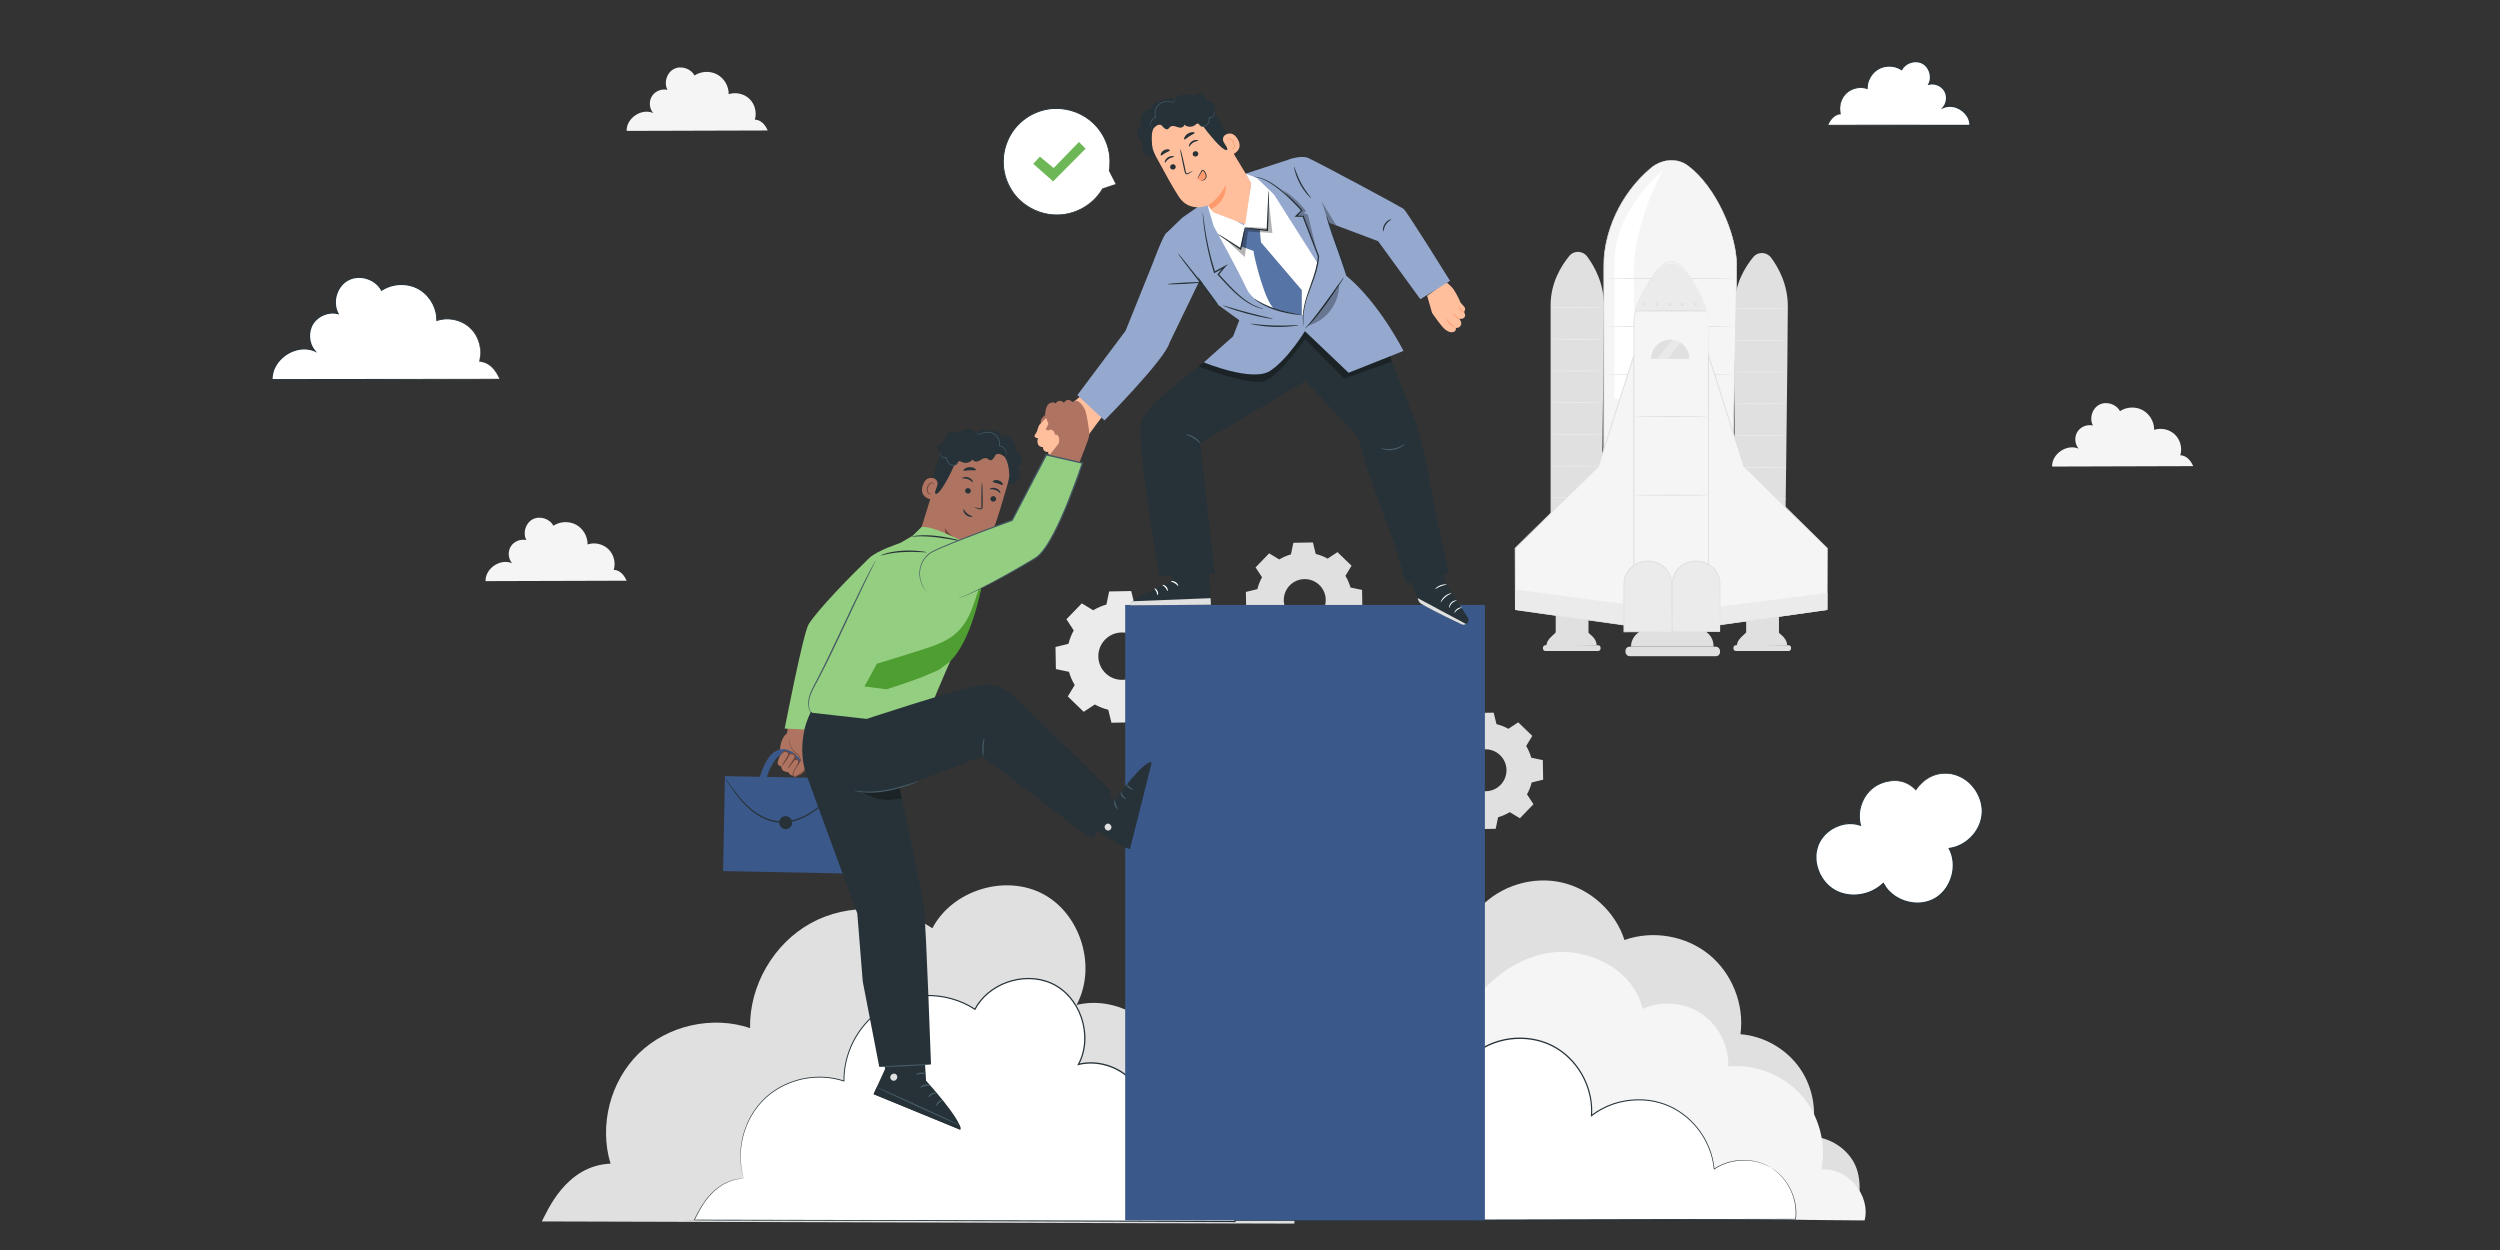<?xml version="1.0" encoding="UTF-8"?>
<svg xmlns="http://www.w3.org/2000/svg" viewBox="0 0 1200 600">
  <rect x="0" y="0" width="1200" height="600" fill="#333333" stroke="none"/>
  <defs>
    <style>
      .cls-1 {
        fill: #fff;
      }

      .cls-2 {
        fill: #95a8ce;
      }

      .cls-3 {
        fill: #f5f5f5;
      }

      .cls-4 {
        fill: #455a64;
      }

      .cls-5 {
        fill: #ae7461;
      }

      .cls-6 {
        fill: #ffbf9d;
      }

      .cls-7 {
        fill: #e0e0e0;
      }

      .cls-8 {
        fill: #ff9a6c;
      }

      .cls-9 {
        fill: #5674a5;
      }

      .cls-10 {
        fill: #6f4439;
      }

      .cls-11 {
        opacity: .3;
      }

      .cls-12 {
        fill: #94ce80;
      }

      .cls-13 {
        fill: #3a5889;
      }

      .cls-14 {
        fill: #4f9e32;
      }

      .cls-15 {
        fill: #ebebeb;
      }

      .cls-16 {
        fill: #6eb756;
      }

      .cls-17 {
        fill: #263238;
      }
    </style>
  </defs>
  <g id="Background_Complete" data-name="Background Complete">
    <path class="cls-7" d="m710.54,435.49v145.75l179.83.07c3.2-7.3,3.12-17.71-1.15-24.44-4.27-6.73-12-11.12-19.96-11.34,3.2-10.92,1.23-23.24-5.23-32.61-6.46-9.37-17.27-15.6-28.61-16.5,1.95-14.2-3.99-29.23-15.12-38.27-11.13-9.04-27.06-11.76-40.56-6.94-4.34-13.57-16.21-24.46-30.11-27.62-13.9-3.16-29.31,1.53-39.09,11.89"/>
    <path class="cls-7" d="m293.06,558.55c-5.6-18.34-.13-39.61,13.62-52.98,13.76-13.36,35.18-18.22,53.35-12.08-.37-20.42,11.35-40.61,29.26-50.42,17.91-9.81,41.24-8.81,58.25,2.49,9.55-18.26,34.93-26.11,53.13-16.43,18.19,9.68,25.87,35.11,16.07,53.24,14.91-3.69,31.82,3.2,39.91,16.25,8.09,13.05,6.74,31.26-3.19,42.98,29.75-13.11,68.85,13.24,67.86,45.74l-361.24-1.05c2.58-4.83,11.49-26.87,32.98-27.74Z"/>
    <g>
      <g>
        <path class="cls-7" d="m761.8,123.09c-2.1-2.81-6.27-2.97-8.51-.26-3.89,4.71-8.99,12.93-8.99,23.62v131.13h24.06s1.51-113.84,1.51-131.13c0-10.51-4.52-18.62-8.07-23.37Z"/>
        <path class="cls-15" d="m769.51,223.71c0,.14-5.47.25-12.22.25s-12.22-.11-12.22-.25,5.47-.25,12.22-.25,12.22.11,12.22.25Z"/>
        <path class="cls-15" d="m769.51,238.93c0,.14-5.47.25-12.22.25s-12.22-.11-12.22-.25,5.47-.25,12.22-.25,12.22.11,12.22.25Z"/>
        <path class="cls-15" d="m769.51,147.6c0,.14-5.47.25-12.22.25s-12.22-.11-12.22-.25,5.47-.25,12.22-.25,12.22.11,12.22.25Z"/>
        <path class="cls-15" d="m769.51,162.82c0,.14-5.47.25-12.22.25s-12.22-.11-12.22-.25,5.47-.25,12.22-.25,12.22.11,12.22.25Z"/>
        <path class="cls-15" d="m769.51,178.04c0,.14-5.47.25-12.22.25s-12.22-.11-12.22-.25,5.47-.25,12.22-.25,12.22.11,12.22.25Z"/>
        <path class="cls-15" d="m769.51,193.26c0,.14-5.47.25-12.22.25s-12.22-.11-12.22-.25,5.47-.25,12.22-.25,12.22.11,12.22.25Z"/>
        <path class="cls-15" d="m769.51,208.49c0,.14-5.47.25-12.22.25s-12.22-.11-12.22-.25,5.47-.25,12.22-.25,12.22.11,12.22.25Z"/>
      </g>
      <g>
        <path class="cls-7" d="m850.09,123.65c-2.1-2.81-6.27-2.97-8.51-.26-3.89,4.71-8.99,12.93-8.99,23.62v131.13h24.06s1.51-113.84,1.51-131.13c0-10.51-4.52-18.62-8.07-23.37Z"/>
        <path class="cls-15" d="m857.76,148.16c0,.14-5.47.25-12.22.25s-12.22-.11-12.22-.25,5.47-.25,12.22-.25,12.22.11,12.22.25Z"/>
        <path class="cls-15" d="m857.76,163.38c0,.14-5.47.25-12.22.25s-12.22-.11-12.22-.25,5.47-.25,12.22-.25,12.22.11,12.22.25Z"/>
        <path class="cls-15" d="m857.76,178.6c0,.14-5.47.25-12.22.25s-12.22-.11-12.22-.25,5.47-.25,12.22-.25,12.22.11,12.22.25Z"/>
        <path class="cls-15" d="m857.76,193.82c0,.14-5.47.25-12.22.25s-12.22-.11-12.22-.25,5.47-.25,12.22-.25,12.22.11,12.22.25Z"/>
        <path class="cls-15" d="m857.76,209.05c0,.14-5.47.25-12.22.25s-12.22-.11-12.22-.25,5.47-.25,12.22-.25,12.22.11,12.22.25Z"/>
        <path class="cls-15" d="m857.76,224.27c0,.14-5.47.25-12.22.25s-12.22-.11-12.22-.25,5.47-.25,12.22-.25,12.22.11,12.22.25Z"/>
        <path class="cls-15" d="m857.76,239.49c0,.14-5.47.25-12.22.25s-12.22-.11-12.22-.25,5.47-.25,12.22-.25,12.22.11,12.22.25Z"/>
      </g>
      <g>
        <g>
          <path class="cls-3" d="m810.31,79.53c-5.23-3.95-12.61-3.26-17.72.99-15.22,12.64-22.72,31.57-22.72,46.55v169.4h59.95s3.75-145.18,3.75-169.4c0-14.71-9.92-37.47-23.26-47.54Z"/>
          <path class="cls-7" d="m810.31,79.53s.3.23.88.7c.56.48,1.48,1.12,2.49,2.16,2.14,1.96,5.05,5.16,8.11,9.79,1.49,2.34,3.11,4.97,4.59,8.02,1.51,3.03,2.98,6.41,4.22,10.18,1.24,3.76,2.33,7.89,2.84,12.38.06.56.14,1.12.18,1.7.02.57.05,1.15.07,1.73.08,1.16.01,2.33.02,3.53-.02,2.38-.05,4.83-.07,7.33-.61,40.11-1.98,96.05-3.57,159.44v.24h-.25c-12.51,0-25.64,0-39,0-7.18,0-14.29,0-20.96,0h-.25v-.25c0-33.9.02-65.96.02-95,0-14.52.02-28.28.02-41.13,0-6.42,0-12.62.01-18.57,0-2.98,0-5.89,0-8.74.02-2.85-.04-5.63.08-8.37.3-5.46,1.46-10.56,3-15.21,1.56-4.65,3.56-8.84,5.76-12.55,4.44-7.41,9.63-12.87,14.31-16.69,2.39-1.9,5.02-2.82,7.32-3.18,2.32-.32,4.32-.09,5.84.34,1.54.43,2.6,1.05,3.3,1.45.67.46,1,.71,1,.71,0,0-.35-.22-1.03-.67-.71-.39-1.77-.99-3.3-1.4-1.52-.41-3.51-.63-5.8-.3-2.27.37-4.87,1.3-7.22,3.19-4.65,3.82-9.79,9.29-14.2,16.68-2.18,3.7-4.17,7.88-5.7,12.51-1.52,4.63-2.66,9.71-2.95,15.13,0,43.53,0,104,0,171.79l-.25-.25c6.67,0,13.78,0,20.96,0,13.36,0,26.48,0,39,0l-.25.24c1.61-63.39,3.04-119.33,3.74-159.43.03-2.51.06-4.95.09-7.33,0-1.19.06-2.37-.01-3.52-.02-.58-.04-1.15-.07-1.72-.03-.57-.12-1.13-.17-1.69-.5-4.46-1.57-8.58-2.8-12.33-1.22-3.76-2.67-7.14-4.17-10.16-1.46-3.05-3.07-5.68-4.54-8.02-3.03-4.63-5.91-7.84-8.03-9.82-1.01-1.05-1.91-1.69-2.46-2.19-.57-.48-.85-.73-.85-.73Z"/>
        </g>
        <path class="cls-1" d="m798.24,81.76s-23.07,18.54-23.27,43.38v66.23h9.89l-.61-57.69s-1.26-10.96,4.7-30.22c3.76-12.15,9.29-21.69,9.29-21.69Z"/>
        <path class="cls-7" d="m832.41,133.67c0,.14-13.75.25-30.72.25s-30.72-.11-30.72-.25,13.75-.25,30.72-.25,30.72.11,30.72.25Z"/>
        <path class="cls-7" d="m832.41,156.72c0,.14-13.75.25-30.72.25s-30.72-.11-30.72-.25,13.75-.25,30.72-.25,30.72.11,30.72.25Z"/>
        <path class="cls-7" d="m832.41,179.77c0,.14-13.75.25-30.72.25s-30.72-.11-30.72-.25,13.75-.25,30.72-.25,30.72.11,30.72.25Z"/>
        <path class="cls-7" d="m832.41,202.82c0,.14-13.75.25-30.72.25s-30.72-.11-30.72-.25,13.75-.25,30.72-.25,30.72.11,30.72.25Z"/>
      </g>
      <g>
        <rect class="cls-7" x="746.74" y="294.79" width="15.74" height="10.21"/>
        <path class="cls-7" d="m742.24,310.58h0c0-1.6.41-3.03,2.2-4.79l2.3-2.21,15.74.19,1.39,1.23c1.27,1,2.5,2.92,2.5,4.47v.22l-24.12.88Z"/>
        <path class="cls-7" d="m741.82,309.7h25.26c.66,0,1.19.53,1.19,1.19v.4c0,.66-.53,1.19-1.19,1.19h-25.26c-.66,0-1.19-.53-1.19-1.19v-.4c0-.66.53-1.19,1.19-1.19Z"/>
      </g>
      <g>
        <polygon class="cls-3" points="727.25 292.74 727.25 263.15 767.25 223.9 784.3 170.5 784.3 300.68 727.25 292.74"/>
        <polygon class="cls-15" points="727.25 282.97 784.29 290.55 784.29 300.68 727.25 292.74 727.25 282.97"/>
        <path class="cls-7" d="m727.25,292.74s.36.04,1.03.12c.69.09,1.68.22,2.98.39,2.62.35,6.47.87,11.41,1.54,9.88,1.35,24.12,3.3,41.66,5.69l-.22.19c-.02-28.41-.04-66.01-.06-107.13,0-7.83,0-15.53,0-23.05l.48.08c-6.12,19.15-11.89,37.17-17.07,53.39l-.02.05-.04.04c-16.02,15.68-29.73,29.09-40.06,39.19l.04-.1c-.03,9.33-.06,16.71-.08,21.78-.02,2.53-.03,4.47-.03,5.8,0,.65-.01,1.15-.02,1.5,0,.34-.02.52-.02.52,0,0-.01-.16-.02-.49,0-.34,0-.83-.02-1.48,0-1.32-.02-3.26-.03-5.77-.02-5.08-.04-12.49-.08-21.86v-.06s.04-.04.04-.04c10.3-10.13,23.97-23.58,39.95-39.3l-.06.09c5.17-16.23,10.92-34.25,17.02-53.41l.48-1.52v1.59c0,7.52,0,15.22,0,23.05-.02,41.12-.04,78.72-.06,107.13v.22s-.22-.03-.22-.03c-17.57-2.48-31.84-4.5-41.74-5.9-4.92-.71-8.74-1.25-11.36-1.63-1.29-.19-2.27-.33-2.95-.43-.66-.1-.99-.16-.99-.16Z"/>
      </g>
      <g>
        <rect class="cls-7" x="838.16" y="294.79" width="15.74" height="10.21"/>
        <path class="cls-7" d="m833.66,310.58h0c0-1.6.41-3.03,2.2-4.79l2.3-2.21,15.74.19,1.39,1.23c1.27,1,2.5,2.92,2.5,4.47v.22l-24.12.88Z"/>
        <path class="cls-7" d="m833.25,309.7h25.26c.66,0,1.19.53,1.19,1.19v.4c0,.66-.53,1.19-1.19,1.19h-25.26c-.66,0-1.19-.53-1.19-1.19v-.4c0-.66.53-1.19,1.19-1.19Z"/>
      </g>
      <circle class="cls-15" cx="839.7" cy="279.84" r="1.34"/>
      <g>
        <path class="cls-3" d="m820.05,154.91c-.09-8.14-4.58-15.34-9.11-22.37-1.91-2.96-3.75-4.75-5.25-5.82-2.11-1.51-5.02-1.5-7.11.02-1.47,1.08-3.28,2.86-5.18,5.8-4.53,7.03-9.02,14.23-9.11,22.37-.11,9.53,0,145.77,0,145.77h35.75s.11-136.24,0-145.77Z"/>
        <path class="cls-15" d="m812.17,134.79c-2.17-3.58-4.27-5.73-5.98-7.03-2.4-1.82-5.71-1.82-8.1.03-1.68,1.3-3.74,3.45-5.9,7-2.98,4.91-5.41,9.73-7.1,15.08l34.14-.11c-1.53-5.13-4.11-10.12-7.06-14.97Z"/>
        <path class="cls-7" d="m819.23,148.98c0,.14-7.64.27-17.07.31-9.43.03-17.07-.06-17.07-.19,0-.14,7.64-.27,17.07-.31,9.43-.03,17.07.06,17.07.19Z"/>
        <path class="cls-7" d="m789.76,146.02c0,.36-.29.65-.65.65s-.65-.29-.65-.65.29-.65.65-.65.65.29.65.65Z"/>
        <path class="cls-7" d="m795.93,146.02c0,.36-.29.65-.65.65s-.65-.29-.65-.65.29-.65.65-.65.65.29.65.65Z"/>
        <path class="cls-7" d="m802.1,146.02c0,.36-.29.65-.65.65s-.65-.29-.65-.65.29-.65.65-.65.65.29.65.65Z"/>
        <path class="cls-7" d="m808.27,146.02c0,.36-.29.65-.65.65s-.65-.29-.65-.65.29-.65.65-.65.65.29.65.65Z"/>
        <path class="cls-7" d="m814.44,146.02c0,.36-.29.65-.65.65s-.65-.29-.65-.65.29-.65.65-.65.65.29.65.65Z"/>
        <path class="cls-7" d="m820.05,154.91s.01.24.02.71c0,.48.01,1.18.02,2.1,0,1.86.02,4.59.04,8.12.02,7.1.04,17.42.07,30.37.02,25.93.05,62.37.09,104.47v.24s-.24,0-.24,0c-11.5,0-23.46,0-35.75,0h-.25s0-.25,0-.25c0-5.81,0-12,0-18.25,0-27.59.01-53.87.02-77.78,0-11.95.02-23.31.02-33.94,0-5.31,0-10.45.01-15.38-.03-5,1.64-9.63,3.67-13.65,1.02-2.02,2.15-3.93,3.28-5.76,1.16-1.81,2.23-3.61,3.45-5.26,1.24-1.63,2.61-3.1,4.22-4.21,1.65-1.09,3.73-1.28,5.46-.67.88.29,1.64.81,2.3,1.37.68.55,1.29,1.15,1.86,1.77,1.13,1.24,2.07,2.56,2.9,3.86,1.66,2.59,3.14,4.98,4.35,7.21,2.45,4.43,3.66,8.24,4.1,10.86.12.66.21,1.24.24,1.74.06.5.09.93.1,1.27.02.68.02,1.03.02,1.03,0,0-.03-.35-.07-1.03,0-.34-.06-.76-.12-1.26-.05-.5-.14-1.08-.27-1.73-.47-2.61-1.7-6.38-4.17-10.79-1.21-2.21-2.7-4.59-4.38-7.17-.82-1.29-1.76-2.59-2.89-3.81-.56-.61-1.17-1.2-1.84-1.74-.66-.55-1.38-1.04-2.22-1.31-1.65-.57-3.65-.39-5.21.65-1.55,1.08-2.91,2.54-4.13,4.15-1.2,1.62-2.28,3.43-3.42,5.24-1.13,1.83-2.24,3.73-3.25,5.74-2.01,4-3.64,8.57-3.6,13.5,0,4.93,0,10.07.01,15.38,0,10.63.01,21.99.02,33.94,0,23.9.01,50.18.02,77.77,0,6.25,0,12.43,0,18.25l-.25-.25c12.29,0,24.25,0,35.75,0l-.24.24c.04-42.1.07-78.54.09-104.46.03-12.95.05-23.27.07-30.37.02-3.54.03-6.27.04-8.13,0-.92.02-1.62.02-2.1,0-.47.02-.71.02-.71Z"/>
      </g>
      <path class="cls-7" d="m801.72,163.06c-5.09,0-9.21,4.12-9.21,9.21h18.42c0-5.09-4.12-9.21-9.21-9.21Z"/>
      <path class="cls-7" d="m782.88,310.41h0c0-2.63,1.28-5.11,3.46-6.75l4.01-2.99h25.34l3.51,2.76c2.08,1.63,3.28,4.05,3.28,6.6v.37h-39.59Z"/>
      <rect class="cls-7" x="780.24" y="310.41" width="45.37" height="4.56" rx="1.96" ry="1.96"/>
      <g>
        <path class="cls-15" d="m802.48,303.29h-22.98v-22.77c0-6.16,4.99-11.16,11.16-11.16h.67c6.16,0,11.16,4.99,11.16,11.16v22.77Z"/>
        <path class="cls-7" d="m802.48,303.29s-.01-.1-.02-.29c0-.21-.01-.48-.02-.81,0-.74-.02-1.76-.04-3.06-.02-2.67-.05-6.47-.09-11.15-.01-2.35-.03-4.91-.05-7.66-.03-2.72-1.19-5.63-3.43-7.72-1.11-1.05-2.47-1.88-3.98-2.4-1.51-.54-3.15-.67-4.83-.56-3.32.15-6.64,2.02-8.53,4.99-.71,1.11-1.23,2.33-1.49,3.6-.28,1.27-.24,2.55-.25,3.86,0,2.59,0,5.11,0,7.56-.01,4.89-.02,9.48-.03,13.64l-.21-.21c6.88.04,12.59.08,16.62.11,1.99.02,3.56.04,4.67.05.52,0,.93.02,1.24.02.28,0,.43.02.44.02,0,0-.13.02-.4.02-.3,0-.7.01-1.2.02-1.1.01-2.66.03-4.63.05-4.06.03-9.82.06-16.75.11h-.21s0-.21,0-.21c0-4.16-.02-8.75-.03-13.64,0-2.45,0-4.97,0-7.56,0-1.28-.04-2.63.25-3.96.27-1.33.81-2.61,1.56-3.77,1.98-3.11,5.46-5.06,8.92-5.21,1.7-.11,3.45.03,5.02.59,1.58.54,2.99,1.42,4.14,2.52,2.33,2.19,3.52,5.23,3.53,8.05,0,2.79-.02,5.38-.03,7.76-.04,4.69-.07,8.5-.09,11.18-.02,1.28-.03,2.29-.04,3.01,0,.32-.01.57-.02.77,0,.17-.01.26-.02.25Z"/>
      </g>
      <g>
        <polygon class="cls-3" points="877.15 292.74 877.15 263.15 837.15 223.9 820.1 170.5 820.1 300.68 877.15 292.74"/>
        <polygon class="cls-15" points="820.05 300.68 820.1 291.82 877.15 284.6 877.15 292.74 820.05 300.68"/>
        <path class="cls-7" d="m877.15,292.74s-.33.06-.99.16c-.68.1-1.66.24-2.95.43-2.61.37-6.44.92-11.36,1.63-9.9,1.4-24.17,3.42-41.74,5.9l-.22.03v-.22c-.02-28.41-.04-66.01-.06-107.13,0-7.83,0-15.53,0-23.05v-1.59s.48,1.52.48,1.52c6.11,19.16,11.85,37.18,17.02,53.41l-.06-.09c15.98,15.72,29.65,29.17,39.95,39.3l.04.04v.06c-.03,9.37-.06,16.77-.08,21.86-.02,2.51-.03,4.45-.03,5.77,0,.64-.01,1.13-.02,1.48,0,.33-.01.49-.01.49,0,0,0-.18-.02-.52,0-.35,0-.85-.02-1.5,0-1.33-.02-3.27-.03-5.8-.02-5.06-.04-12.45-.08-21.78l.04.1c-10.33-10.11-24.04-23.52-40.06-39.19l-.04-.04-.02-.05c-5.19-16.22-10.95-34.24-17.07-53.39l.48-.08c0,7.52,0,15.22,0,23.05-.02,41.12-.04,78.72-.06,107.13l-.22-.19c17.53-2.4,31.78-4.34,41.66-5.69,4.94-.67,8.78-1.18,11.41-1.54,1.3-.17,2.3-.3,2.98-.39.68-.09,1.03-.12,1.03-.12Z"/>
      </g>
      <g>
        <path class="cls-15" d="m825.61,303.29h-22.98v-22.77c0-6.16,4.99-11.16,11.16-11.16h.67c6.16,0,11.16,4.99,11.16,11.16v22.77Z"/>
        <path class="cls-7" d="m825.61,303.29s-.01-.1-.02-.29c0-.21-.01-.48-.02-.81,0-.74-.02-1.76-.04-3.06-.02-2.67-.05-6.47-.09-11.15-.01-2.35-.03-4.91-.05-7.66-.03-2.72-1.19-5.63-3.43-7.72-1.11-1.05-2.47-1.88-3.98-2.4-1.51-.54-3.15-.67-4.83-.56-3.32.15-6.64,2.02-8.53,4.99-.71,1.11-1.23,2.33-1.49,3.6-.28,1.27-.24,2.55-.25,3.86,0,2.59,0,5.11,0,7.56-.01,4.89-.02,9.48-.03,13.64l-.21-.21c6.88.04,12.59.08,16.62.11,1.99.02,3.56.04,4.67.05.52,0,.93.02,1.24.02.28,0,.43.02.44.02s-.13.02-.4.02c-.3,0-.7.01-1.2.02-1.1.01-2.66.03-4.63.05-4.06.03-9.82.06-16.75.11h-.21s0-.21,0-.21c0-4.16-.02-8.75-.03-13.64,0-2.45,0-4.97,0-7.56,0-1.28-.04-2.63.25-3.96.27-1.33.81-2.61,1.56-3.77,1.98-3.11,5.46-5.06,8.92-5.21,1.7-.11,3.45.03,5.02.59,1.58.54,2.99,1.42,4.14,2.52,2.33,2.19,3.52,5.23,3.53,8.05,0,2.79-.02,5.38-.03,7.76-.04,4.69-.07,8.5-.09,11.18-.02,1.28-.03,2.29-.04,3.01,0,.32-.01.57-.02.77,0,.17-.01.26-.02.25Z"/>
      </g>
      <path class="cls-7" d="m819.72,199.92c0,.14-7.85.25-17.54.25s-17.54-.11-17.54-.25,7.85-.25,17.54-.25,17.54.11,17.54.25Z"/>
      <path class="cls-7" d="m819.72,237.69c0,.14-7.85.25-17.54.25s-17.54-.11-17.54-.25,7.85-.25,17.54-.25,17.54.11,17.54.25Z"/>
      <g class="cls-11">
        <path class="cls-1" d="m802.92,163.14l-7.64,9.13h5.26l6.1-7.78s-2.25-1.27-3.71-1.35Z"/>
      </g>
    </g>
    <path class="cls-3" d="m874.27,561.37c2.53-12.65-1.25-26.42-9.91-35.99-8.65-9.57-21.97-14.73-34.81-13.48.4-9.87-4.64-19.8-12.84-25.31-8.2-5.51-19.3-6.41-28.28-2.31-4.43-19.57-27.74-30.72-47.34-26.46-19.6,4.26-34.87,20.34-43.72,38.35-17.66-4.01-37.05.44-51.2,11.74-14.15,11.3-22.78,29.22-22.79,47.33-22-4.67-46.44,7.38-56.12,27.68l327.74,2.89c3.11-12.1-8.28-25.54-20.73-24.44Z"/>
    <path class="cls-15" d="m524.74,292.93c2.01-1.21,4.14-2.13,6.34-2.76l1.31-6.28,10.6-.19,1.53,6.23c2.22.55,4.39,1.39,6.43,2.53l5.36-3.51,7.63,7.37-3.32,5.48c1.21,2.01,2.13,4.14,2.76,6.34l6.28,1.31.19,10.6-6.23,1.53c-.55,2.22-1.39,4.39-2.53,6.43l3.51,5.36-7.37,7.63-5.48-3.32c-2.01,1.21-4.14,2.13-6.34,2.76l-1.31,6.28-10.6.19-1.53-6.23c-2.22-.55-4.39-1.39-6.43-2.53l-5.36,3.51-7.63-7.37,3.32-5.48c-1.21-2.01-2.13-4.14-2.76-6.34l-6.28-1.31-.19-10.6,6.23-1.53c.55-2.22,1.39-4.39,2.53-6.43l-3.51-5.36,7.37-7.63,5.48,3.32h0Zm5.65,14.13c-4.36,4.52-4.24,11.72.28,16.09,4.52,4.36,11.72,4.24,16.09-.28,4.36-4.52,4.24-11.72-.28-16.09-4.52-4.36-11.72-4.24-16.09.28Z"/>
    <path class="cls-7" d="m700.8,350.23c1.77-1.07,3.66-1.89,5.61-2.44l1.16-5.56,9.39-.16,1.35,5.51c1.97.48,3.88,1.23,5.7,2.24l4.74-3.11,6.75,6.52-2.94,4.85c1.07,1.78,1.89,3.67,2.44,5.61l5.55,1.16.16,9.39-5.51,1.35c-.48,1.97-1.23,3.88-2.24,5.69l3.11,4.74-6.52,6.75-4.85-2.94c-1.78,1.07-3.66,1.89-5.61,2.44l-1.16,5.56-9.39.16-1.35-5.51c-1.97-.48-3.88-1.23-5.69-2.24l-4.74,3.11-6.75-6.52,2.94-4.85c-1.07-1.77-1.89-3.66-2.44-5.61l-5.56-1.16-.16-9.39,5.51-1.35c.48-1.97,1.23-3.88,2.24-5.69l-3.11-4.74,6.52-6.75,4.85,2.94h0Zm5,12.5c-3.86,4-3.75,10.38.25,14.24,4,3.86,10.38,3.75,14.24-.25,3.86-4,3.75-10.38-.25-14.24-4-3.86-10.38-3.75-14.24.25Z"/>
    <path class="cls-7" d="m614.04,268.54c1.77-1.07,3.66-1.89,5.61-2.44l1.16-5.56,9.39-.16,1.35,5.51c1.97.48,3.88,1.23,5.7,2.24l4.74-3.11,6.75,6.52-2.94,4.85c1.07,1.78,1.89,3.67,2.44,5.61l5.55,1.16.16,9.39-5.51,1.35c-.48,1.97-1.23,3.88-2.24,5.69l3.11,4.74-6.52,6.75-4.85-2.94c-1.78,1.07-3.66,1.89-5.61,2.44l-1.16,5.56-9.39.16-1.35-5.51c-1.97-.48-3.88-1.23-5.69-2.24l-4.74,3.11-6.75-6.52,2.94-4.85c-1.07-1.78-1.89-3.66-2.44-5.61l-5.56-1.16-.16-9.39,5.51-1.35c.48-1.97,1.23-3.88,2.24-5.69l-3.11-4.74,6.52-6.75,4.85,2.94h0Zm5,12.5c-3.86,4-3.75,10.38.25,14.24,4,3.86,10.38,3.75,14.24-.25,3.86-4,3.75-10.38-.25-14.24-4-3.86-10.38-3.75-14.24.25Z"/>
    <path class="cls-3" d="m362.32,57.42c1.05-3.44.03-7.43-2.55-9.93s-6.6-3.42-10-2.27c.07-3.83-2.13-7.61-5.49-9.45-3.36-1.84-7.73-1.65-10.92.47-1.79-3.42-6.55-4.9-9.96-3.08-3.41,1.81-4.85,6.58-3.01,9.98-2.8-.69-5.97.6-7.48,3.05-1.52,2.45-1.26,5.86.6,8.06-5.58-2.46-12.91,2.48-12.72,8.58l67.73-.2c-.48-.91-2.15-5.04-6.18-5.2Z"/>
    <path class="cls-3" d="m294.59,273.53c1.05-3.44.03-7.43-2.55-9.93s-6.6-3.42-10-2.27c.07-3.83-2.13-7.61-5.49-9.45-3.36-1.84-7.73-1.65-10.92.47-1.79-3.42-6.55-4.9-9.96-3.08-3.41,1.81-4.85,6.58-3.01,9.98-2.8-.69-5.97.6-7.48,3.05-1.52,2.45-1.26,5.86.6,8.06-5.58-2.46-12.91,2.48-12.72,8.58l67.73-.2c-.48-.91-2.15-5.04-6.18-5.2Z"/>
    <path class="cls-3" d="m1046.54,218.54c1.05-3.44.03-7.43-2.55-9.93-2.58-2.51-6.6-3.42-10-2.27.07-3.83-2.13-7.62-5.49-9.46-3.36-1.84-7.73-1.65-10.92.47-1.79-3.42-6.55-4.9-9.96-3.08-3.41,1.81-4.85,6.58-3.01,9.98-2.8-.69-5.97.6-7.48,3.05-1.52,2.45-1.26,5.86.6,8.06-5.58-2.46-12.91,2.48-12.72,8.58l67.73-.2c-.48-.91-2.15-5.04-6.18-5.2Z"/>
  </g>
  <g id="Floor">
    <path class="cls-17" d="m878.18,585.66c0,.18-123.29.33-275.34.33s-275.36-.15-275.36-.33,123.26-.33,275.36-.33,275.34.15,275.34.33Z"/>
  </g>
  <g id="Clouds">
    <g>
      <path class="cls-1" d="m357,565.65c-4.03-13.18-.1-28.46,9.79-38.06,9.88-9.6,25.27-13.09,38.32-8.68-.27-14.67,8.15-29.17,21.02-36.22,12.87-7.05,29.62-6.33,41.84,1.79,6.86-13.12,25.09-18.75,38.16-11.8,13.07,6.95,18.58,25.22,11.54,38.24,10.71-2.65,22.86,2.3,28.67,11.67,5.81,9.38,4.84,22.46-2.29,30.87,21.37-9.42,49.45,9.51,48.74,32.86l-259.49-.75c1.85-3.47,8.25-19.3,23.69-19.92Z"/>
      <path class="cls-17" d="m357,565.65s-.68.09-2.08.25c-1.39.18-3.43.64-5.94,1.73-2.51,1.11-5.36,3.1-8.07,6.12-2.77,2.98-5.18,7.07-7.49,11.89l-.12-.2c46.5.1,143.45.31,259.49.56l-.32.31c.09-4-.63-8.06-2.18-11.86-1.53-3.8-3.81-7.33-6.63-10.41-5.63-6.15-13.36-10.65-21.79-12.18-5.96-1.08-12.21-.53-17.68,1.9l-1.29.57.91-1.08c7.26-8.61,7.93-21.83,1.96-30.94-5.99-9.14-17.83-13.6-28.02-11.09l-.69.17.34-.63c3.7-6.89,3.81-15.19,1.36-22.28-2.42-7.12-7.56-13.27-14.24-16.23-6.66-3-14.32-2.84-20.89-.51-6.59,2.32-12.28,6.91-15.41,12.85l-.15.28-.26-.17c-6.98-4.6-15.17-6.68-23-6.58-7.85.1-15.37,2.46-21.43,6.53-6.07,4.07-10.7,9.66-13.71,15.66-3.01,6.02-4.42,12.47-4.35,18.58v.3s-.28-.09-.28-.09c-6.13-2.06-12.43-2.27-18.11-1.34-2.86.45-5.55,1.28-8.07,2.27-2.53.99-4.85,2.23-6.95,3.65-4.25,2.77-7.46,6.32-9.89,9.87-2.37,3.6-3.93,7.26-4.91,10.63-1.97,6.8-1.71,12.37-1.25,15.99.27,1.81.54,3.19.8,4.1.23.91.33,1.36.33,1.36-.05-.17-.16-.54-.39-1.37-.28-.88-.56-2.26-.86-4.08-.51-3.62-.8-9.22,1.14-16.07.98-3.4,2.52-7.09,4.9-10.73,2.43-3.58,5.66-7.18,9.94-9.99,2.11-1.44,4.45-2.7,7-3.7,2.54-1.01,5.26-1.85,8.14-2.31,5.74-.96,12.1-.76,18.31,1.31l-.28.2c-.08-6.18,1.33-12.7,4.36-18.79,3.04-6.07,7.71-11.73,13.85-15.87,6.13-4.14,13.75-6.54,21.7-6.65,7.92-.12,16.23,1.98,23.32,6.64l-.41.1c3.2-6.09,9-10.78,15.72-13.14,6.69-2.38,14.5-2.55,21.33.51,6.85,3.03,12.1,9.32,14.57,16.58,2.51,7.23,2.41,15.71-1.39,22.78l-.35-.46c10.47-2.58,22.55,1.97,28.71,11.35,6.13,9.37,5.45,22.85-2.01,31.71l-.38-.51c5.6-2.48,11.99-3.05,18.06-1.94,8.59,1.56,16.43,6.13,22.16,12.38,2.87,3.13,5.19,6.73,6.75,10.61,1.58,3.87,2.32,8.03,2.22,12.12v.31s-.32,0-.32,0c-116.04-.42-212.99-.77-259.49-.94h-.22s.1-.2.1-.2c2.32-4.8,4.77-8.92,7.57-11.9,2.74-3.03,5.63-5.01,8.16-6.11,2.53-1.08,4.61-1.53,5.98-1.67,1.3-.11,1.88-.16,2.1-.18Z"/>
    </g>
    <g>
      <path class="cls-1" d="m850.12,560.5c-8.21-5.05-19.37-4.79-27.33.64-1.13-13.02-9.82-25.12-21.81-30.34-11.98-5.22-26.76-3.36-37.07,4.67,1.04-13.39-6.5-27.07-18.39-33.33-11.89-6.26-27.43-4.74-37.89,3.69v79.83l154.25-.49c1.25-9.55-3.55-19.63-11.76-24.68Z"/>
      <path class="cls-17" d="m850.12,560.5s.56.33,1.61,1.04c1.01.76,2.5,1.92,4.12,3.78,1.6,1.86,3.34,4.4,4.64,7.75,1.27,3.33,2.12,7.51,1.55,12.14l-.02.14h-.14c-31.74.13-87.82.37-154.24.65h-.32s0-.32,0-.32c0-13.58,0-27.69,0-42.12,0-12.87,0-25.48,0-37.71v-.15l.12-.1c5.76-4.62,12.92-7.1,19.97-7.51,7.07-.42,14.14,1.23,19.94,4.77,5.81,3.53,10.3,8.74,13.16,14.49,2.87,5.76,4.14,12.11,3.68,18.16l-.45-.24c3.29-2.52,6.94-4.4,10.68-5.67,3.75-1.25,7.6-1.86,11.34-1.94,7.51-.2,14.6,1.94,20.14,5.56,5.58,3.6,9.75,8.39,12.48,13.33,1.38,2.47,2.42,4.98,3.18,7.43.73,2.47,1.15,4.88,1.38,7.17l-.25-.12c3.92-2.64,8.07-3.74,11.63-4.11,3.59-.33,6.64.08,9,.68,2.37.61,4.06,1.42,5.17,1.96,1.08.61,1.62.95,1.62.95,0,0-.15-.07-.42-.21-.29-.16-.7-.38-1.23-.66-1.12-.52-2.81-1.3-5.17-1.88-2.35-.57-5.38-.95-8.93-.6-3.52.39-7.62,1.5-11.48,4.13l-.22.15-.03-.26c-.24-2.27-.67-4.65-1.4-7.09-.77-2.43-1.81-4.9-3.18-7.35-2.72-4.88-6.87-9.6-12.38-13.14-5.49-3.55-12.48-5.64-19.89-5.43-3.7.09-7.49.7-11.19,1.94-3.69,1.26-7.27,3.12-10.51,5.61l-.49.38.05-.62c.44-5.95-.82-12.19-3.65-17.85-2.82-5.65-7.25-10.78-12.95-14.23-5.69-3.47-12.64-5.08-19.58-4.66-6.94.41-13.96,2.85-19.61,7.38l.12-.25c0,12.23,0,24.84,0,37.71,0,14.43,0,28.54,0,42.12l-.32-.32c66.42-.14,122.5-.26,154.25-.33l-.16.14c.59-4.56-.23-8.7-1.46-12.01-1.26-3.32-2.97-5.87-4.54-7.73-1.58-1.86-3.05-3.04-4.04-3.82-.51-.35-.89-.63-1.17-.82-.26-.18-.39-.29-.39-.29Z"/>
    </g>
    <g>
      <path class="cls-1" d="m919.63,379.41c-2.35-2.74-5.69-4.5-9.29-4.68-4.16-.2-8.4,1.07-11.65,3.69-5.09,4.12-7.41,11.36-5.68,17.67-7.88-2.86-17.53,1.88-20.48,9.73-2.95,7.84.87,17.49,8.18,21.58,7.31,4.09,17.21,2.52,23.22-3.32,4.36,8.37,15.99,11.99,24.33,7.57,8.34-4.42,11.87-16.07,7.39-24.38,8.05-1.05,14.92-8.12,15.73-16.2.81-8.08-4.51-16.38-12.19-19.01-7.68-2.63-15.25.47-19.57,7.35h0Z"/>
      <path class="cls-17" d="m919.63,379.41s.05-.1.17-.29c.14-.21.31-.49.54-.84.51-.71,1.29-1.77,2.54-2.93,1.24-1.15,2.96-2.42,5.26-3.34,1.16-.42,2.44-.79,3.85-.95,1.41-.15,2.92-.13,4.48.11,3.12.52,6.46,1.99,9.23,4.62,2.75,2.61,4.99,6.3,5.77,10.63.83,4.32-.23,9.23-3.07,13.24-1.42,1.99-3.25,3.77-5.39,5.18-2.15,1.4-4.66,2.36-7.31,2.75l.24-.47c3.78,7,2.11,17-4.56,22.83-3.34,2.9-7.97,4.26-12.5,3.88-4.52-.36-9.04-2.28-12.35-5.64-1.19-1.15-2.1-2.55-2.9-3.94l.56.09c-5.33,5.08-13.21,6.88-19.87,4.92-3.35-.92-6.31-2.93-8.49-5.47-1.08-1.28-1.99-2.68-2.71-4.16-.7-1.49-1.21-3.04-1.54-4.61-.3-1.58-.4-3.18-.31-4.75.12-1.57.47-3.1.99-4.55,1.13-2.88,3.06-5.31,5.38-7.06,2.29-1.8,4.99-2.89,7.66-3.41,2.7-.46,5.42-.25,7.82.61l-.35.32c-.88-3.24-.67-6.54.2-9.42.87-2.88,2.38-5.38,4.26-7.26,1.86-1.91,4.07-3.16,6.2-3.92,2.15-.75,4.24-1.03,6.1-1.01,3.79,0,6.47,1.57,7.99,2.75,1.54,1.22,2.12,2.1,2.12,2.1-.01,0-.19-.18-.54-.53-.36-.35-.9-.86-1.68-1.44-1.53-1.13-4.19-2.62-7.89-2.57-1.83,0-3.88.3-5.97,1.06-2.08.76-4.23,2-6.02,3.87-1.82,1.84-3.27,4.29-4.1,7.1-.83,2.8-1.01,6.01-.15,9.14l.14.49-.49-.17c-2.32-.81-4.94-1.01-7.54-.55-2.58.52-5.19,1.58-7.39,3.33-2.24,1.7-4.08,4.05-5.16,6.81-.49,1.4-.82,2.86-.93,4.38-.08,1.51.01,3.05.31,4.58.33,1.52.83,3.01,1.5,4.45.71,1.42,1.59,2.77,2.63,4.01,2.1,2.44,4.93,4.36,8.17,5.25,6.42,1.89,14.07.14,19.19-4.76l.33-.31.23.4c.76,1.33,1.63,2.66,2.78,3.77,3.17,3.22,7.54,5.09,11.9,5.43,4.37.37,8.8-.93,12-3.7,3.21-2.76,5.22-6.63,6-10.58.79-3.96.21-8.06-1.55-11.42l-.21-.41.45-.06c2.55-.36,4.97-1.29,7.06-2.63,2.08-1.36,3.86-3.08,5.24-5.01,2.76-3.88,3.8-8.61,3.02-12.81-.74-4.21-2.9-7.82-5.57-10.39-2.69-2.59-5.93-4.04-8.98-4.58-1.53-.25-3-.28-4.38-.15-1.38.15-2.64.49-3.78.89-2.26.87-3.98,2.09-5.23,3.21-2.51,2.27-3.3,3.98-3.39,3.91Z"/>
    </g>
    <g>
      <path class="cls-1" d="m229.97,173.56c1.7-5.56.04-12-4.13-16.05s-10.66-5.52-16.16-3.66c.11-6.19-3.44-12.3-8.86-15.28-5.43-2.97-12.49-2.67-17.65.76-2.89-5.53-10.58-7.91-16.09-4.98-5.51,2.93-7.84,10.64-4.87,16.13-4.52-1.12-9.64.97-12.09,4.92-2.45,3.95-2.04,9.47.97,13.02-9.01-3.97-20.86,4.01-20.56,13.86l109.44-.32c-.78-1.46-3.48-8.14-9.99-8.4Z"/>
      <path class="cls-17" d="m229.97,173.56s.32.01.89.06c.57.05,1.46.23,2.53.69,1.08.46,2.31,1.29,3.47,2.57,1.19,1.26,2.24,3,3.22,5.02l.1.2h-.22c-19.68.09-60.53.28-109.44.5h-.33s0-.31,0-.31c.01-1.75.28-3.53.96-5.19.71-1.63,1.64-3.21,2.88-4.53,2.45-2.66,5.78-4.62,9.45-5.27,2.59-.47,5.32-.24,7.72.82l-.38.51c-3.2-3.81-3.49-9.57-.86-13.6,2.65-4.03,7.81-5.97,12.31-4.86l-.35.46c-3.22-6.16-.25-14.23,5.65-16.84,5.93-2.58,13.11.19,15.84,5.41l-.41-.1c6.1-3.98,13.97-3.54,19.16.02,5.26,3.56,7.83,9.52,7.72,14.74l-.28-.2c5.34-1.73,10.66-.39,14.2,2.02,3.64,2.44,5.47,5.94,6.27,8.8.81,2.9.68,5.27.45,6.8-.13.77-.26,1.35-.38,1.71-.11.37-.18.58-.18.58,0,0,.03-.18.12-.57.1-.4.21-.97.32-1.74.19-1.52.28-3.87-.56-6.72-.82-2.81-2.65-6.23-6.23-8.59-3.48-2.34-8.7-3.61-13.88-1.9l-.28.09v-.3c.03-2.56-.57-5.25-1.83-7.77-1.27-2.51-3.21-4.85-5.74-6.54-5.02-3.43-12.69-3.82-18.56.04l-.26.17-.14-.28c-2.58-4.94-9.5-7.59-15.09-5.12-5.56,2.44-8.4,10.21-5.34,15.99l.33.63-.69-.17c-4.22-1.04-9.14.82-11.62,4.6-2.47,3.77-2.19,9.26.81,12.82l.91,1.08-1.29-.57c-2.27-1-4.87-1.23-7.34-.77-3.51.63-6.73,2.51-9.08,5.07-1.2,1.27-2.08,2.78-2.76,4.33-.65,1.58-.9,3.27-.92,4.92l-.32-.31c48.91-.06,89.76-.11,109.44-.13l-.12.2c-.97-2.04-1.97-3.75-3.13-5.01-1.13-1.27-2.33-2.11-3.37-2.58-2.11-.92-3.42-.8-3.37-.87Z"/>
    </g>
    <g>
      <path class="cls-1" d="m883.6,54.8c-1.06-3.47-.03-7.48,2.57-10.01,2.6-2.52,6.65-3.44,10.08-2.28-.07-3.86,2.14-7.67,5.53-9.53,3.38-1.85,7.79-1.67,11,.47,1.81-3.45,6.6-4.93,10.04-3.1,3.44,1.83,4.89,6.63,3.04,10.06,2.82-.7,6.01.6,7.54,3.07,1.53,2.47,1.27,5.91-.6,8.12,5.62-2.48,13.01,2.5,12.82,8.64l-68.25-.2c.49-.91,2.17-5.08,6.23-5.24Z"/>
      <path class="cls-17" d="m883.6,54.8c.05.05-.79,0-2.09.57-1.33.57-2.89,2.16-4.02,4.74l-.12-.2c12.22-.06,37.72-.06,68.25.01l-.32.31c.14-4.16-3.55-8.05-7.86-8.81-1.52-.28-3.12-.14-4.51.47l-1.29.57.91-1.08c1.84-2.17,2.01-5.55.5-7.85-1.51-2.31-4.54-3.46-7.11-2.82l-.69.17.33-.63c1.88-3.53.13-8.32-3.27-9.81-3.42-1.52-7.69.11-9.27,3.14l-.14.28-.26-.17c-3.62-2.38-8.36-2.15-11.47-.03-3.16,2.12-4.75,5.71-4.7,8.85v.3s-.28-.09-.28-.09c-3.2-1.06-6.43-.28-8.59,1.16-2.22,1.46-3.36,3.57-3.88,5.31-.53,1.77-.47,3.23-.37,4.18.13.95.29,1.47.25,1.44,0-.03-.21-.46-.37-1.43-.15-.95-.24-2.44.26-4.26.49-1.79,1.63-3.99,3.91-5.53,2.22-1.52,5.55-2.37,8.91-1.28l-.28.2c-.07-3.28,1.54-7.03,4.84-9.27,3.26-2.24,8.21-2.52,12.06-.02l-.41.1c1.73-3.31,6.25-5.06,10.02-3.43,3.74,1.66,5.62,6.75,3.58,10.66l-.35-.46c2.86-.7,6.12.53,7.81,3.08,1.67,2.56,1.49,6.2-.54,8.63l-.38-.51c1.52-.67,3.25-.82,4.89-.52,2.32.42,4.42,1.65,5.96,3.33.79.83,1.37,1.83,1.82,2.86.43,1.05.6,2.17.61,3.28v.31s-.32,0-.32,0c-30.52-.1-56.02-.25-68.25-.38h-.21s.09-.2.09-.2c1.17-2.57,2.83-4.2,4.21-4.74.67-.28,1.23-.39,1.58-.42.36-.02.56-.02.56-.02Z"/>
    </g>
  </g>
  <g id="Speech_Bubble" data-name="Speech Bubble">
    <g>
      <g>
        <path class="cls-1" d="m535.56,88.34l-6.35,2.2c-2.56,4.39-6.46,8.07-11.5,10.37-11.88,5.43-26.2.83-32.74-10.48-7.55-13.07-2.26-29.81,11.57-36.12,11.74-5.35,25.88-.94,32.51,10.13,3.29,5.5,4.27,11.67,3.28,17.46h0s3.21,6.43,3.21,6.43Z"/>
        <path class="cls-17" d="m535.56,88.34s-.09-.15-.23-.43c-.15-.3-.37-.71-.64-1.24-.56-1.1-1.37-2.69-2.42-4.74h.17s0,0,0,.01c-.02.05-.08.07-.12.05-.04-.02-.06-.06-.05-.1.5-3.11.64-7.44-.96-12.22-.79-2.38-2.02-4.83-3.73-7.17-1.73-2.32-3.98-4.49-6.72-6.24-2.74-1.73-5.96-3.02-9.45-3.62-3.48-.59-7.25-.54-10.91.5-3.66,1-7.2,2.89-10.21,5.53-3.03,2.63-5.4,6.13-6.86,10.04-.79,1.96-1.19,4.03-1.48,6.08-.07,1.03-.16,2.06-.15,3.08l.07,1.53.04.76.11.75c.53,4.02,2.04,7.78,4.17,10.96,2.12,3.2,5,5.7,8.06,7.52,3.08,1.81,6.4,2.91,9.63,3.36,3.24.43,6.38.22,9.21-.45.7-.2,1.39-.4,2.06-.59.67-.21,1.3-.5,1.94-.74,1.26-.5,2.42-1.13,3.49-1.78,4.3-2.65,6.97-6.04,8.56-8.72.01-.02.03-.03.05-.04,2.03-.68,3.61-1.21,4.7-1.57.53-.17.94-.31,1.24-.41.28-.09.44-.13.44-.13,0,0-.13.05-.39.15-.29.11-.69.25-1.2.44-1.1.39-2.68.96-4.72,1.69l.05-.04c-1.57,2.72-4.23,6.17-8.56,8.88-1.08.67-2.24,1.31-3.52,1.83-.64.25-1.28.54-1.96.76-.68.2-1.38.4-2.09.61-2.87.69-6.06.92-9.34.49-3.28-.44-6.66-1.54-9.79-3.38-3.12-1.84-6.05-4.38-8.21-7.63-2.17-3.23-3.72-7.06-4.26-11.15l-.12-.77-.04-.78c-.02-.52-.05-1.04-.07-1.56,0-1.04.08-2.09.15-3.14.3-2.08.7-4.19,1.51-6.19,1.49-3.98,3.91-7.54,6.99-10.22,3.07-2.69,6.67-4.6,10.4-5.62,3.73-1.05,7.56-1.1,11.1-.48,3.55.62,6.81,1.93,9.58,3.7,2.77,1.78,5.05,3.99,6.79,6.36,1.72,2.38,2.96,4.86,3.74,7.28,1.58,4.85,1.41,9.21.86,12.34l-.18-.06s0-.01,0-.01c.02-.05.08-.07.12-.05.02,0,.04.03.05.04,1.02,2.1,1.81,3.72,2.35,4.84.25.53.45.94.59,1.24.13.28.19.41.19.41Z"/>
      </g>
      <polygon class="cls-16" points="495.95 78.62 499.15 75.19 505.75 80.66 517.9 68.14 521.09 71.36 505.49 87.07 495.95 78.62"/>
    </g>
  </g>
  <g id="Characters">
    <rect class="cls-13" x="540.09" y="290.37" width="172.66" height="295.38"/>
    <g>
      <path class="cls-6" d="m521.73,209.99c-.09-.31,10.06-13.67,10.06-13.67l-8.95-9.36-10.07,7.9,8.96,15.13Z"/>
      <g>
        <path class="cls-6" d="m685.04,142l2.35,8.18s5.02,7.44,6.79,8.34c.46.23.91.58,1.34.74,1.59.58,3.69.02,3.26-1.85,0,0,1.65.25,2.45-1.32.72-1.4-.84-3.11-.84-3.11,0,0,1.81.46,2.62-.77.68-1.02-.28-2.35-.28-2.35,0,0,.81-1.39.4-2.15-.41-.76-1.98-2.31-1.98-2.31,0,0-1.74-4.01-3.27-6.24-1.44-2.11-3.82-3.83-3.82-3.83l-9.02,6.68Z"/>
        <path class="cls-8" d="m702.91,150.02c.06-.12-.74-.61-1.55-1.41-.82-.79-1.33-1.58-1.45-1.52-.11.05.25.99,1.13,1.84.87.86,1.82,1.2,1.87,1.09Z"/>
        <path class="cls-8" d="m700.71,153.21c.06-.12-.72-.57-1.53-1.31-.81-.73-1.34-1.46-1.46-1.39-.11.05.27.95,1.15,1.73.87.79,1.8,1.08,1.84.97Z"/>
        <path class="cls-8" d="m694.18,152.84c-.12.04.41,1.48,1.76,2.71,1.32,1.23,2.63,1.89,2.69,1.79.08-.12-1.1-.94-2.37-2.13-1.29-1.18-1.96-2.43-2.08-2.38Z"/>
      </g>
      <g>
        <g>
          <g>
            <path class="cls-5" d="m374.49,362.66c-.12.24-1.58,3.01-1.18,4.01.4,1,1.65,1.16,1.65,1.16,0,0,.14,1.4.99,2.1.85.7,2.25.64,2.25.64l.68.8c.99,1.17,1.94.93,1.94.93,0,0,1.2-.51,2.29-.17,1.08.34,3.33-2.29,4.51-3.51,1.25-1.29,2.78-2.83,1.98-5.38-1.08-3.43-2.5-7.87-2.5-7.87l2.28-6.48-11.18.37-.49,2.83s-1.54.74-2.61,3.92c-1.08,3.18-.6,6.65-.6,6.65Z"/>
            <g>
              <path class="cls-5" d="m386.44,355.6s3.18,7.4,3.15,7.64c-.03.24-3.15,6.75-4.64,7.74-1.49.99-3.45,2.09-3.45,2.09,0,0-1.68-.8-.24-3.26,1.43-2.46,3.11-4.91,3.11-4.91l-1.06-2.55s-5.47-2.78-3.97-8.26"/>
              <path class="cls-10" d="m379.34,354.08s-.08.23-.19.69c-.07.22-.09.51-.12.85-.05.34-.01.73.02,1.17.11.87.44,1.92,1.14,2.94.71,1.01,1.72,2,3.05,2.76l-.08-.08c.33.81.68,1.67,1.05,2.56l.02-.17c-.78,1.14-1.57,2.36-2.37,3.66-.39.66-.83,1.29-1.14,2.07-.14.39-.24.81-.21,1.25.03.44.22.89.55,1.2.11.11.23.2.37.27l.09.05.09-.05c.64-.39,1.26-.77,1.88-1.14.31-.19.62-.37.92-.56.3-.2.61-.33.9-.6.54-.51.91-1.09,1.29-1.65.37-.57.7-1.14,1.02-1.7.62-1.12,1.18-2.21,1.67-3.24.12-.26.24-.52.35-.77l.08-.2s.03-.09.04-.13c0-.05-.02-.1-.03-.15-.05-.15-.09-.27-.14-.39-.2-.49-.39-.96-.58-1.41-.75-1.78-1.39-3.21-1.83-4.19-.21-.46-.38-.83-.52-1.13-.12-.26-.19-.39-.21-.38-.01,0,.03.15.14.41.12.3.27.69.45,1.16.42,1.05,1.01,2.48,1.72,4.24.18.45.36.92.55,1.41l.12.36v.02s.01.01.01.01h0s-.04,0,.08.02c-.1,0-.07,0-.08,0v.02s-.02.03-.02.03l-.08.18c-.12.25-.23.5-.36.75-.5,1.02-1.06,2.09-1.69,3.2-.32.55-.65,1.12-1.02,1.67-.37.55-.75,1.13-1.23,1.57-.22.21-.57.37-.86.56-.3.18-.61.37-.92.55-.61.37-1.24.75-1.87,1.13h.18c-.08-.05-.19-.13-.27-.21-.55-.51-.52-1.35-.25-2.04.28-.69.72-1.35,1.1-2,.79-1.3,1.58-2.52,2.34-3.66l.05-.08-.04-.09c-.37-.89-.73-1.74-1.07-2.55l-.02-.05-.05-.03c-1.28-.7-2.29-1.66-2.98-2.62-.69-.97-1.03-1.97-1.17-2.82-.2-1.71.19-2.67.11-2.68Z"/>
            </g>
          </g>
          <rect class="cls-13" x="347.51" y="373.17" width="64.55" height="45.6" transform="translate(7.89 -7.42) rotate(1.13)"/>
          <path class="cls-17" d="m405.05,373.89s-.12.23-.41.63c-.33.45-.74,1.03-1.26,1.74-1.11,1.49-2.66,3.7-4.84,6.24-2.18,2.53-5.1,5.3-8.81,7.74-3.71,2.38-8.34,4.46-13.53,4.65-5.21.2-9.97-1.83-13.59-4.35-3.67-2.53-6.36-5.55-8.43-8.15-2.07-2.62-3.55-4.88-4.56-6.44-.46-.74-.84-1.34-1.14-1.82-.25-.42-.37-.65-.36-.66.02-.01.18.19.47.59.32.46.73,1.04,1.24,1.75,1.07,1.52,2.61,3.73,4.71,6.3,2.11,2.55,4.8,5.49,8.41,7.94,3.57,2.44,8.19,4.39,13.23,4.19,5.03-.18,9.57-2.19,13.23-4.5,3.67-2.37,6.59-5.08,8.79-7.54,2.2-2.47,3.81-4.64,4.98-6.09.55-.68,1-1.23,1.35-1.66.32-.37.49-.56.51-.55Z"/>
          <path class="cls-13" d="m363.63,376.91c0-.32,2.32-10.9,7.01-15.14,2.58-2.33,8.06-4.42,13.73,3.12l-1.97,2.79s-5.95-8.19-9.36-4.1c-1.84,2.2-5.14,7.26-5.36,12.43l-4.04.91Z"/>
          <g>
            <path class="cls-5" d="m382.32,367.77c.36-.38.67-.82.89-1.29.23-.48.37-1.07.1-1.53-.22-.38-.69-.57-1.13-.54-.44.03-.85.25-1.17.54-.33.29-.59.65-.84,1.01"/>
            <path class="cls-10" d="m380.17,365.96c-.06-.05.06-.43.48-.98.21-.27.52-.57.99-.76.45-.19,1.11-.21,1.62.18.55.41.59,1.14.45,1.58-.13.47-.35.81-.55,1.09-.41.54-.77.76-.83.7-.07-.07.17-.39.44-.94.13-.28.29-.62.36-.98.07-.37.01-.73-.26-.93-.62-.47-1.45-.02-1.87.38-.45.41-.73.72-.81.66Z"/>
          </g>
          <g>
            <path class="cls-5" d="m377.86,362.97c.41-.61,1.11-1.1,1.91-1.19.8-.08,1.67.33,1.88,1,.17.57-.14,1.16-.45,1.69-.89,1.49-1.92,2.93-3.07,4.29"/>
            <path class="cls-10" d="m378.13,368.76c-.16-.12,1.52-2.18,3.05-4.93.36-.68.21-1.26-.34-1.55-.52-.3-1.12-.29-1.57-.15-.94.31-1.32.9-1.4.83-.07-.01.17-.76,1.24-1.26.52-.23,1.3-.32,2.02.05.35.18.72.51.85,1,.13.49-.02.97-.21,1.35-1.61,2.91-3.52,4.75-3.64,4.65Z"/>
          </g>
          <g>
            <path class="cls-5" d="m374.7,362.53c.22-.55.7-1.19,1.19-1.54.49-.34,1.12-.49,1.69-.32.57.17,1.04.7,1.06,1.29.02.51-.26.99-.54,1.42-.88,1.34-1.85,3.01-2.86,4.25"/>
            <path class="cls-10" d="m375.23,367.64c-.07-.06.3-.63.86-1.57.33-.56.66-1.11.99-1.66.34-.62.89-1.32,1.16-1.98.27-.65-.2-1.29-.77-1.47-.58-.18-1.19.03-1.58.32-.82.64-1.1,1.3-1.19,1.25-.07-.01.04-.77.9-1.61.44-.4,1.19-.76,2.04-.54.42.11.82.39,1.08.8.27.4.32,1,.14,1.45-.16.46-.43.81-.64,1.14-.21.32-.42.64-.63.95-.4.61-.78,1.15-1.11,1.6-.67.89-1.18,1.37-1.25,1.31Z"/>
          </g>
          <path class="cls-17" d="m380.25,394.88c0,1.72-1.4,3.12-3.12,3.12s-3.12-1.4-3.12-3.12,1.4-3.12,3.12-3.12,3.12,1.4,3.12,3.12Z"/>
        </g>
        <path class="cls-12" d="m432.27,260.6s-11.23,3.57-15.09,7.29c-9.96,9.62-24.78,24.98-29,31.7-2.64,4.2-11.53,50.12-11.53,50.12l19.87.95,9.87-46.33,16.92-16.92,8.96-26.82Z"/>
        <g>
          <path class="cls-17" d="m520.98,371.74l12.28,11.03,1.93,1.18s13.37-18.71,17.38-17.96l-10.4,41.42-3.33-.96-22.3-14.58,4.43-20.14Z"/>
          <path class="cls-7" d="m530.22,397.03c.02.86.78,1.64,1.64,1.65.86.02,1.66-.75,1.65-1.61,0-.86-.89-1.82-1.74-1.74-.85.08-1.74,1.03-1.53,1.86"/>
          <path class="cls-17" d="m542.41,407.46l-3.33-.96,11.21-39.36s1.27-1.64,2.51-1.11l-10.4,41.42Z"/>
          <path class="cls-4" d="m535.19,383.95c.2.06.04,1.09.44,2.25.37,1.17,1.12,1.9.99,2.07-.09.18-1.22-.43-1.68-1.84-.47-1.41.08-2.57.25-2.48Z"/>
          <path class="cls-4" d="m538.08,380.06c.21,0,.33.96,1.01,1.87.66.92,1.54,1.33,1.48,1.53-.02.2-1.24.04-2.06-1.1-.84-1.13-.62-2.34-.43-2.3Z"/>
          <path class="cls-4" d="m543.9,378.9c0,.19-1.08.22-2.06-.57-.98-.79-1.18-1.85-.99-1.9.19-.07.64.69,1.45,1.33.8.66,1.64.93,1.6,1.14Z"/>
          <path class="cls-17" d="m530.22,383.09c.16.13-.35.99-.56,2.15-.23,1.16-.07,2.14-.27,2.21-.18.08-.71-.98-.44-2.34.26-1.37,1.14-2.16,1.27-2.02Z"/>
        </g>
        <g>
          <path class="cls-17" d="m469.3,207.25c1.33-1.2,3.46-1.41,5-.48,2.51-.81,5.52.38,6.8,2.7,1.79-.32,3.72.37,4.91,1.74,1.19,1.37,1.6,3.38,1.03,5.11,1.8.37,3.28,1.97,3.5,3.8.22,1.83-.84,3.74-2.5,4.52,1.63,1.3,2.05,3.87.92,5.61-1.13,1.75-3.64,2.43-5.49,1.48l-15.17-19.55c-.76-1.63-.33-3.72,1-4.92Z"/>
          <g>
            <g>
              <path class="cls-5" d="m483.84,231.68c2.58-9.02-2.2-18.5-10.98-21.79l-.87-.33c-9.61-2.98-17.52,3.52-20.23,13.21l-10.47,33.71h0l7.28,18.46,11.92-5.89,3.43-8.38s9.57,1.99,13.08-7.01c1.69-4.35,4.45-13.58,6.85-21.97Z"/>
              <path class="cls-10" d="m463.9,261.48s-5.81-1.81-10.45-7.91c0,0,.32,7.56,9.56,10.13l.9-2.22Z"/>
              <path class="cls-17" d="m478.08,239.88c-.23.69-1.01,1.06-1.73.84-.72-.23-1.13-.97-.89-1.66.23-.69,1.01-1.07,1.73-.84.73.23,1.13.97.9,1.66Z"/>
              <path class="cls-17" d="m480.16,236.68c-.22.11-.93-.98-2.32-1.5-1.38-.54-2.67-.2-2.76-.43-.05-.1.23-.35.8-.5.56-.16,1.42-.19,2.29.14.86.33,1.47.92,1.77,1.4.3.49.33.85.23.89Z"/>
              <path class="cls-17" d="m465.94,236.01c-.23.69-1.01,1.06-1.73.84-.72-.23-1.13-.97-.89-1.66.23-.69,1.01-1.07,1.73-.84.73.23,1.13.97.9,1.67Z"/>
              <path class="cls-17" d="m466.94,231.5c-.22.11-.93-.98-2.32-1.5-1.38-.54-2.67-.2-2.76-.43-.05-.1.23-.35.8-.5.56-.16,1.42-.19,2.29.14.86.33,1.47.92,1.77,1.4.3.49.33.85.23.89Z"/>
              <path class="cls-17" d="m462.57,244.42c.25-.03.58,1.23,1.73,2.15,1.14.94,2.47,1.03,2.48,1.28.01.11-.33.26-.91.23-.58-.03-1.41-.26-2.13-.85-.72-.58-1.11-1.34-1.24-1.89-.13-.56-.05-.91.06-.92Z"/>
              <path class="cls-17" d="m467.65,243.52c.02-.08.94.09,2.41.44.37.1.73.15.88-.07.18-.22.17-.66.16-1.14-.01-.98-.02-2.01-.04-3.1-.01-4.39.12-7.95.29-7.95.18,0,.33,3.56.35,7.96,0,1.08,0,2.11-.01,3.1-.02.45.04,1-.34,1.46-.19.23-.53.32-.78.3-.25-.02-.45-.09-.63-.14-1.44-.45-2.31-.77-2.29-.85Z"/>
              <path class="cls-17" d="m468.43,225.55c-.16.39-1.45.09-3,.18-1.55.05-2.83.46-3.01.08-.08-.18.17-.54.7-.89.53-.35,1.35-.65,2.28-.69.93-.04,1.76.2,2.3.5.54.3.8.64.73.83Z"/>
              <path class="cls-17" d="m481.28,232.75c-.34.25-1.23-.36-2.41-.71-1.17-.39-2.25-.4-2.38-.81-.05-.19.2-.47.72-.66.52-.18,1.31-.23,2.12.03.81.26,1.43.75,1.74,1.2.32.45.37.83.21.95Z"/>
              <path class="cls-17" d="m484.52,228.02s-.26-6.56-2.5-8.9c-2.71-2.84-5.49.25-8.31-1.81-2.82-2.06-5.4-4.78-9.53-3.55-4.52,1.34-3.57,3.83-5.3,7.76-6.98,15.94-11.68,19.42-9.65,11.44.22-.87-1.86-2.42-.87-6.09,1.28-4.77,3.2-10.42,5.45-13.3,1.9-2.43,4.18-3.74,7.78-4.78,5.68-1.64,11.81.57,15.79,2.54,3.98,1.97,10.18,9.73,7.15,16.68Z"/>
              <path class="cls-5" d="m449.9,232.93c.47-1.42-.32-2.97-1.76-3.36-1.75-.47-3.98-.22-5.18,3.31-2.12,6.26,4.6,7.1,4.67,6.92.05-.12,1.41-4.24,2.27-6.87Z"/>
              <path class="cls-10" d="m447.07,236.98s-.13.04-.35.06c-.21.02-.54-.03-.82-.26-.58-.47-.78-1.7-.43-2.84.18-.57.48-1.08.83-1.46.35-.39.75-.61,1.1-.56.36.04.53.31.54.52.02.2-.06.31-.03.34.01.02.17-.06.21-.33.02-.13,0-.31-.11-.48-.11-.17-.31-.31-.55-.36-.49-.13-1.08.17-1.47.58-.42.41-.77.97-.97,1.62-.39,1.27-.14,2.67.67,3.24.4.26.81.26,1.05.17.25-.09.33-.22.31-.24Z"/>
            </g>
            <path class="cls-17" d="m454.52,221c.6.85,1.23,1.73,2.17,2.19.93.46,2.25.32,2.77-.58.23-.4.32-.94.72-1.17.49-.27,1.06.09,1.56.34,1.73.86,4.04.28,5.16-1.29.2.86,1.28,1.23,2.14,1.04.86-.19,1.58-.75,2.36-1.17.78-.42,1.75-.69,2.52-.27.43.24.76.67,1.23.8.84.23,1.59-.57,2.02-1.33.43-.76.87-1.66,1.73-1.84.79-.17,1.53.38,2.23.77.71.39,1.74.58,2.2-.08.24-.35.23-.81.14-1.23-.39-1.88-2.24-3.34-4.16-3.29.16-2.27-1.15-4.58-3.19-5.59-2.03-1.02-4.67-.69-6.39.8-.86-1.68-2.57-2.89-4.44-3.14-1.87-.25-3.84.46-5.12,1.84-1.36-.96-3.29-1.02-4.7-.15-1.41.87-2.23,2.63-1.98,4.27-1.35.22-2.72.97-3.22,2.24-.5,1.27.27,3.01,1.63,3.14-.87.81-.97,2.31-.22,3.23.76.92,2.25,1.11,3.21.41"/>
          </g>
          <path class="cls-4" d="m451.46,217.12s-.31.48-.06,1.33c.13.41.43.9.96,1.2.52.3,1.26.42,1.95.15l-.25-.14c.11.65.31,1.34.66,2,.23.42.51.82.86,1.12.34.31.8.5,1.2.58.82.21,1.66.04,2.17-.35.52-.38.8-.81.98-1.1.18-.29.25-.47.24-.48-.02-.02-.14.13-.36.4-.22.26-.52.65-1.01.96-.92.67-3,.4-3.75-1.31-.32-.62-.52-1.28-.63-1.89l-.04-.22-.21.09c-.57.24-1.21.16-1.67-.08-.47-.24-.75-.65-.9-1.01-.28-.75-.09-1.25-.15-1.26Z"/>
          <path class="cls-4" d="m468.44,207.38s.15.1.38.32c.23.22.54.6.65,1.18l.03.15.13-.08c.87-.56,2.21-1.19,3.9-1.3.84-.05,1.75.05,2.63.38.88.33,1.71.93,2.34,1.73.49.62.83,1.34,1,2.06.16.73.16,1.46-.02,2.12l-.05.2.21.02c1.03.09,1.9.63,2.45,1.28.56.65.79,1.41.84,2.03.09,1.27-.37,1.96-.3,1.98.01,0,.13-.15.26-.48.13-.33.28-.85.25-1.51-.03-.66-.24-1.48-.83-2.21-.58-.72-1.51-1.32-2.65-1.44l.15.22c.2-.71.22-1.51.04-2.3-.18-.78-.55-1.55-1.07-2.21-.67-.86-1.56-1.5-2.51-1.84-.94-.35-1.91-.43-2.79-.37-1.76.14-3.13.84-3.99,1.46l.16.06c-.16-.63-.52-1.01-.78-1.21-.27-.2-.44-.26-.45-.24Z"/>
        </g>
        <g>
          <g>
            <path class="cls-17" d="m443.08,496.41h0l1.43,22.34s17.75,19.43,16.36,23.5l-41.55-17.04,1.5-3.32,4.05-8.87-3.75-16.06,21.95-.54Z"/>
            <path class="cls-7" d="m429.31,515.35c-.89-.11-1.82.57-1.97,1.46-.2,1.2,1.1,2.5,2.4,1.76,1.08-.61,1.31-2.13.35-2.9-.28-.23-.62-.36-.96-.32"/>
            <path class="cls-17" d="m419.33,525.2l1.5-3.32,39.27,17.58s1.52,1.56.78,2.78l-41.55-17.04Z"/>
            <path class="cls-4" d="m446.4,521.24c-.09.2-1.14-.12-2.41.12-1.27.21-2.15.88-2.3.72-.17-.12.63-1.2,2.17-1.47,1.53-.28,2.66.46,2.54.63Z"/>
            <path class="cls-4" d="m449.53,524.68c-.03.22-1.05.2-2.1.78-1.06.54-1.61,1.4-1.81,1.31-.2-.05.14-1.29,1.45-1.98,1.3-.7,2.53-.3,2.45-.1Z"/>
            <path class="cls-4" d="m449.37,530.91c-.2-.03-.07-1.16.91-2.06.97-.9,2.11-.95,2.12-.75.05.21-.81.56-1.61,1.31-.81.73-1.22,1.56-1.43,1.5Z"/>
            <path class="cls-4" d="m444.33,515.5c-.09.2-1.1-.07-2.34.04-1.24.09-2.19.53-2.31.35-.13-.16.79-.99,2.25-1.11,1.46-.13,2.5.54,2.4.72Z"/>
          </g>
          <path class="cls-17" d="m391.08,338.31s-4.22,6.66-5.31,13.69c-.6,3.81-1.63,11.24,1.15,19.39,1.65,4.83,24.58,67.05,24.58,67.05l2.62,32.67,7.93,40.99,24.83-1.22s-2.29-64.55-3.29-74.03c-1.07-10.22-14.97-73.1-14.97-73.1l9.07-22.64-42.17-14.07-4.43,11.27Z"/>
          <path class="cls-4" d="m460.57,540.07c-.08.16-9.03-3.77-20.01-8.8-10.98-5.02-19.81-9.23-19.74-9.39.07-.16,9.03,3.77,20.01,8.8,10.97,5.02,19.81,9.23,19.74,9.39Z"/>
          <path class="cls-4" d="m446.87,510.93c0,.18-5.54.59-12.4.91-6.86.32-12.42.44-12.43.26,0-.18,5.54-.59,12.4-.91,6.85-.32,12.42-.44,12.43-.26Z"/>
        </g>
        <g>
          <path class="cls-12" d="m465.59,263.71l-1.4-3.17c-9.3-3.88-16.1-7.76-21.76-7.66l-4.38,4.28c-5.07,3.18-15.03,8.07-17.71,11.82l-12.29,23.75-16.97,39.81c-1.57,2.43-4.92,6.03-1.2,9.61l33.87,3.79,12.04.21c2.46-.32,8.92,1.49,9.69-2.49,1.36-7.05,23.67-54.41,25.27-60.61l-.7-10.19-4.45-9.17Z"/>
          <path class="cls-14" d="m469.77,282.92c-2.52,6.68-4.31,17.02-13.71,23.22-5.2,3.43-12.85,5.49-18.78,7.38-7.03,2.23-16.39,5.08-16.39,5.08l-5.94,10.89,10.57,1.38s12.44-3.96,17.34-6c10.56-4.39,6.94-2.96,10.58-5.42,5.23-3.26,12.36-12.86,17.61-37.15"/>
          <path class="cls-17" d="m444.85,265.08c0,.09-1.27.02-3.29-.07-2.02-.08-4.82-.18-7.89-.02-3.08.14-5.84.55-7.81.97-1.97.42-3.16.82-3.2.71-.02-.04.27-.18.8-.4.52-.23,1.31-.48,2.3-.77,1.97-.55,4.77-1.03,7.89-1.18,3.11-.17,5.94,0,7.96.21,2.03.21,3.26.45,3.26.53Z"/>
          <path class="cls-17" d="m462.41,259.91c-.02.09-1.41-.15-3.64-.56-2.23-.41-5.31-.97-8.74-1.39-3.43-.42-6.55-.56-8.81-.51-2.26.04-3.66.2-3.67.09,0-.04.34-.13.96-.24.63-.12,1.55-.23,2.69-.31,2.28-.17,5.45-.1,8.91.32,3.46.42,6.54,1.06,8.76,1.59,2.21.53,3.56.93,3.54,1.02Z"/>
          <path class="cls-4" d="m420.34,268.99s-.09.27-.33.77c-.27.55-.62,1.26-1.06,2.14-.95,1.93-2.26,4.61-3.87,7.89-3.23,6.68-7.52,15.99-12.35,26.23-2.42,5.12-4.76,9.99-6.97,14.37-1.11,2.19-2.17,4.27-3.21,6.19-1.02,1.94-2.04,3.69-2.79,5.37-.76,1.67-1.25,3.28-1.41,4.72-.16,1.44-.03,2.71.24,3.69.54,1.99,1.45,2.82,1.37,2.86,0,0-.23-.18-.56-.63-.32-.45-.76-1.15-1.06-2.17-.31-1-.49-2.31-.36-3.8.13-1.5.6-3.15,1.35-4.87.74-1.72,1.74-3.5,2.74-5.44,1.01-1.93,2.06-4.01,3.15-6.21,2.18-4.39,4.5-9.26,6.92-14.38,4.82-10.24,9.19-19.53,12.52-26.16,1.67-3.32,3.06-5.98,4.06-7.8.48-.86.87-1.55,1.17-2.09.27-.47.43-.72.45-.71Z"/>
        </g>
        <g>
          <path class="cls-17" d="m410.82,385.29c1.75.55,60.69-22.33,60.69-22.33l49.97,38,3.65,1.47,8.14-22.61s-34.98-34.65-46.84-45.88c-3.14-2.97-9.2-6-14.55-5.23-12.43,1.79-59.62,17.6-59.62,17.6l-1.44,38.98Z"/>
          <path class="cls-11" d="m413.72,380.06s5.98,4.21,13.26,3.89l5.92-.61-1.15-5.33s-14.09,2.69-18.02,2.05Z"/>
          <path class="cls-4" d="m441.25,374.86s-.39.24-1.15.56c-.75.32-1.85.75-3.23,1.25-2.75.98-6.62,2.23-11.02,3.04-4.4.83-8.5.95-11.42.64-.73-.05-1.39-.16-1.96-.26-.58-.08-1.07-.18-1.47-.29-.8-.2-1.23-.33-1.22-.37.03-.12,1.79.29,4.69.46,2.89.19,6.91,0,11.27-.82,4.36-.8,8.21-1.97,10.99-2.83,2.78-.88,4.49-1.46,4.52-1.37Z"/>
          <path class="cls-4" d="m472.46,354.4c.18.05-.22,1.92-.33,4.25-.13,2.33.09,4.23-.1,4.26-.17.04-.68-1.88-.55-4.3.12-2.42.82-4.27.98-4.22Z"/>
        </g>
        <g>
          <g>
            <polygon class="cls-5" points="506.53 214.3 498.69 226.44 514.12 232.72 520.64 215.41 510.98 211.85 506.53 214.3"/>
            <path class="cls-5" d="m499.93,203.97s-.62-.99-.27-2.26,2.03-2.53,2.03-2.53c0,0,.62,3.8.52,3.86s-2.28.93-2.28.93Z"/>
            <path class="cls-5" d="m506.99,216.79l-5.63-9.19.33-7.54s-.29-5.64,2.41-6.57c0,0,1.63-.86,2.66.25,0,0,.3-1.42,2.44-1.33l1.49.82s.99-1.3,2.03-1.29,2.24,1.16,2.24,1.16c0,0,.55-1.1,2.17-.63s3.36,3.5,3.82,4.54c.46,1.04,2.04,9.52,1.88,11.68-.16,2.16-2.52,7.54-2.52,7.54l-13.32.55Z"/>
            <path class="cls-6" d="m502.18,200.66s-2.69,2.52-3.26,3.25c-.57.73-.91,2.66-1.33,3.5s-1.63,1.85-.62,2.55c1.01.7,2.37.22,3.11-.57s3.16-5.89,3.16-5.89l-1.06-2.84Z"/>
            <path class="cls-6" d="m498.74,209.33s-1.1,1.58-.64,3.49c.46,1.91,2.49,1.77,2.49,1.77,0,0-.04,2.68,2.71,2.34,0,0-.75.83.64,1.39l3.96-5.09s.55-.46.53-2.09c-.01-1.1-.53-2.88-2.02-2.42,0,0-.19-1.92-1.55-2.37s-1.74.5-1.74.5c0,0-.32-.72-1.4-.61-1.08.1-2.98,3.11-2.98,3.11Z"/>
          </g>
          <g>
            <path class="cls-12" d="m444.73,284.03c-3.98-4.54-4.8-11.8-.12-16.92.74-.81,1.61-1.53,2.63-2.1,6.57-3.65,38.59-15.27,38.59-15.27l16.39-31.43,17.32,3.98s-12.89,39.68-22.48,45.55c-11.01,6.74-30.13,17.15-37.08,19.34"/>
            <path class="cls-4" d="m459.99,287.18s.14-.07.43-.18c.29-.12.73-.26,1.29-.5,1.12-.46,2.77-1.16,4.86-2.17,4.18-1.99,10.15-5.08,17.45-9.17,3.65-2.05,7.63-4.33,11.85-6.9,1.09-.62,2.07-1.31,2.96-2.22.88-.9,1.69-1.91,2.45-2.98,1.53-2.14,2.88-4.49,4.19-6.96,2.6-4.94,4.96-10.34,7.24-16.03,2.27-5.69,4.48-11.68,6.54-17.89l.24.42c-3.65-.84-7.52-1.72-11.44-2.62-1.98-.45-3.94-.91-5.89-1.35l.36-.17c-5.81,11.12-11.34,21.7-16.41,31.41l-.05.1-.11.04c-8.77,3.19-16.85,6.21-24.03,8.99-3.59,1.39-6.94,2.74-10.02,4.05-1.54.66-3.01,1.32-4.36,2.02-1.35.7-2.45,1.67-3.3,2.76-1.77,2.14-2.51,4.62-2.65,6.77-.11,2.16.31,4.01.84,5.41,1.12,2.81,2.39,3.96,2.31,4,0,0-.08-.07-.21-.22-.13-.15-.33-.38-.58-.69-.46-.64-1.13-1.61-1.71-3.03-.57-1.41-1.03-3.28-.94-5.49.07-1.1.28-2.28.69-3.48.42-1.2,1.09-2.38,1.96-3.5.85-1.13,2-2.16,3.39-2.89,1.37-.73,2.84-1.4,4.38-2.07,3.08-1.34,6.43-2.71,10.01-4.12,7.16-2.82,15.24-5.88,24-9.09l-.16.14c5.06-9.72,10.58-20.31,16.37-31.44l.12-.22.25.06c1.95.45,3.91.9,5.89,1.35,3.92.9,7.78,1.79,11.44,2.63l.35.08-.11.34c-2.07,6.24-4.29,12.22-6.58,17.92-2.3,5.69-4.68,11.1-7.31,16.07-1.32,2.48-2.69,4.85-4.25,7.01-.77,1.08-1.6,2.11-2.51,3.04-.91.93-2.01,1.68-3.07,2.28-4.24,2.55-8.24,4.82-11.91,6.84-7.33,4.04-13.34,7.07-17.56,9-2.11.97-3.77,1.64-4.91,2.07-.57.22-1.02.34-1.31.44-.3.09-.45.14-.45.13Z"/>
          </g>
        </g>
      </g>
      <g>
        <g>
          <path class="cls-17" d="m590.97,164.35c-2.78,1.65-39.8,28.36-42.98,37.44s8.68,74.85,8.68,74.85l26.38-1.28-7.01-62.5,52.68-31.19,3.55-32.58-41.3,15.28Z"/>
          <path class="cls-17" d="m622.14,177.95l29.6,31.82s4.06,14.48,7.55,23.95c3.54,9.61,9.31,25.24,9.31,25.24l6.37,20.96,20.59-4.55s-7.68-33.55-9.67-46.48-6.7-27.11-6.7-27.11l-16.37-41.41-17.84-23.28-22.85,40.85Z"/>
          <path class="cls-11" d="m575.21,175.89s23.11,8.86,30.77,7.28c7.67-1.59,20.44-20.46,20.44-20.46l18.78,19.05,22.84-8.17-1.84-7.35s-32.69-8.44-32.74-8.54c-.06-.1-11.83,0-11.83,0l-19.79,13.65-21.42.28-5.2,4.26Z"/>
          <g>
            <path class="cls-17" d="m687.36,259.21l6.81,21.54,10.3,15.49c.74,1.12.38,2.63-.78,3.29h0c-.65.37-1.44.41-2.12.09-4.33-2.01-19.89-9.45-20.64-11.11-.79-1.75-8.69-22.25-8.69-22.25l15.12-7.06Z"/>
            <path class="cls-7" d="m703.69,299.53l-23.25-12.46.31.91c.27.78.8,1.45,1.51,1.87,1.9,1.13,7.22,4.14,19.25,9.8.7.33,1.52.29,2.18-.11h0Z"/>
            <path class="cls-1" d="m695.62,291.86c.14.02.24-1.27,1.31-2.3,1.03-1.07,2.32-1.17,2.3-1.31,0-.06-.33-.13-.85-.03-.52.1-1.22.41-1.8.99-.58.58-.89,1.28-.99,1.8-.1.52-.02.85.03.85Z"/>
            <path class="cls-1" d="m698.12,294.2c.13.06.58-.87,1.58-1.57.98-.72,2.01-.84,2-.98.02-.13-1.16-.23-2.28.58-1.13.8-1.42,1.95-1.29,1.97Z"/>
            <path class="cls-1" d="m691.53,289.16c.13.07.82-1.37,2.28-2.58,1.44-1.24,2.96-1.68,2.92-1.82,0-.13-1.69.12-3.24,1.44-1.56,1.31-2.08,2.94-1.95,2.96Z"/>
            <path class="cls-1" d="m688.91,282.78c.1.11,1.11-.79,2.63-1.37,1.51-.6,2.86-.63,2.86-.78.02-.12-1.42-.33-3.04.31-1.63.63-2.55,1.75-2.45,1.83Z"/>
          </g>
          <path class="cls-4" d="m569.3,208.51c.01-.17,1.98.04,4,1.32,2.03,1.26,3.08,2.93,2.94,3.02-.15.12-1.37-1.28-3.29-2.46-1.9-1.2-3.7-1.68-3.66-1.87Z"/>
          <path class="cls-4" d="m674.36,213.17c.05.06-.41.59-1.36,1.21-.94.62-2.39,1.29-4.1,1.58-1.71.29-3.3.16-4.39-.11-1.1-.27-1.71-.61-1.69-.68.05-.2,2.69.75,5.97.15,3.29-.54,5.46-2.32,5.57-2.15Z"/>
          <g>
            <path class="cls-17" d="m561.78,259.31l.88,19.96s-20,7.6-20.19,11.3l38.77-.31-1.49-28.48-17.96-2.47Z"/>
            <path class="cls-7" d="m581.23,290.26l-.13-3.14-37.12,1.47s-1.72.76-1.51,1.98l38.77-.31Z"/>
            <path class="cls-1" d="m562.02,279.08c0,.19.96.27,1.89.87.95.58,1.44,1.39,1.61,1.32.17-.04-.12-1.17-1.26-1.88-1.14-.72-2.28-.48-2.24-.31Z"/>
            <path class="cls-1" d="m557.97,280.79c-.04.18.78.5,1.43,1.29.67.78.84,1.64,1.03,1.63.18.03.3-1.08-.53-2.05-.82-.98-1.93-1.05-1.93-.87Z"/>
            <path class="cls-1" d="m555.7,285.67c.17.04.43-.91-.07-1.94-.49-1.04-1.38-1.44-1.46-1.28-.11.16.47.71.87,1.56.41.84.47,1.64.66,1.66Z"/>
          </g>
        </g>
        <g>
          <path class="cls-2" d="m559.92,111.81l24.84,34.58,10.09,7.32-2.96,7.75-14.04,12.47s23.25,9.64,31.8,4.08c8.55-5.56,16.71-19.06,16.71-19.06l20.97,19.98,26.34-10.49s-11.52-22.98-27.45-36.08l-9.58-29.06-17.48-26.88-21.34,6.95-30.33,21.12-7.58,7.34Z"/>
          <path class="cls-1" d="m579.7,98.83c1.43,0,17.41,9.36,17.41,9.36l3.48-20.01-2.59-4.73,5.18,1.88,8.34,8.04,20.76,32.73c-1.49,8.33-6.59,20.7-6.74,25.15,0,0-22.06-1.88-27.12-12.61-5.06-10.72-15.85-30.08-15.85-30.08l-2.87-9.73Z"/>
          <path class="cls-9" d="m601.69,120.48c0,1.79,5.84,26.78,10.71,28.14,4.87,1.35,12.46,2.64,12.46,2.64v-12.01l-19.59-22.94-.59-6.14-7.18-.83-1.76,8.95,5.96,2.19Z"/>
          <path class="cls-2" d="m566.09,107.17s-4.83,4.24-6.17,4.64c-1.35.4-6.49,14.3-6.49,14.3l-13.16,32.67-23.14,30.88,13.03,12.14s29.19-29.45,31.25-37.36l14.36-29.73-9.68-27.53Z"/>
          <path class="cls-17" d="m626.42,157.7c-.07-.07,1.14-1.32,2.93-3.47,1.8-2.14,4.15-5.22,6.65-8.7,2.44-3.41,4.64-6.5,6.38-8.93.83-1.13,1.52-2.04,2.01-2.66.49-.61.78-.94.82-.92.07.06-.89,1.5-2.44,3.84-1.56,2.33-3.72,5.56-6.23,9.05-2.51,3.48-4.93,6.54-6.83,8.62-.94,1.05-1.75,1.86-2.33,2.39-.58.53-.92.81-.95.78Z"/>
          <path class="cls-17" d="m611.23,153.08c-.02.08-1.43-.08-3.68-.49-2.26-.41-5.36-1.07-8.74-1.97-3.38-.9-6.4-1.87-8.56-2.65-2.16-.77-3.46-1.33-3.44-1.41.03-.09,1.39.32,3.58.98,2.19.66,5.22,1.55,8.59,2.46,3.37.9,6.44,1.63,8.67,2.15,2.23.52,3.61.85,3.59.94Z"/>
          <path class="cls-17" d="m565.36,121.59s.34.29.86.89c.52.6,1.26,1.49,2.16,2.59,1.8,2.21,4.26,5.28,6.93,8.71,2.68,3.42,5.08,6.55,6.78,8.83.85,1.14,1.54,2.07,2,2.72.46.65.7,1.02.66,1.05-.04.03-.34-.29-.86-.9-.52-.6-1.26-1.49-2.16-2.59-1.8-2.21-4.25-5.28-6.93-8.7-2.68-3.42-5.07-6.54-6.78-8.82-.85-1.14-1.54-2.07-2-2.72-.46-.65-.7-1.03-.66-1.05Z"/>
          <path class="cls-17" d="m609.06,91.41c.09,0,.11,1.69.06,4.41-.05,2.72-.15,6.47-.32,10.62-.06,1.44-.12,2.83-.17,4.13v.34s-.31-.03-.31-.03c-3.15-.37-5.86-.71-7.78-.97-1.92-.27-3.06-.46-3.05-.54,0-.07,1.16-.02,3.08.14,1.92.16,4.62.42,7.74.74l-.31.3c.05-1.3.1-2.69.15-4.13.16-4.14.34-7.89.51-10.61.16-2.71.31-4.39.4-4.39Z"/>
          <path class="cls-17" d="m584.35,112.22c.05-.08,1.2.58,3.02,1.69,1.82,1.12,4.32,2.7,7.05,4.48.42.28.84.55,1.24.81l-.49.18c.76-2.76,1.2-5.34,1.6-7.14.38-1.81.64-2.91.72-2.9.08.01-.02,1.14-.29,2.97-.29,1.84-.65,4.38-1.41,7.25l-.11.42-.37-.24c-.4-.26-.82-.53-1.24-.81-2.73-1.78-5.19-3.42-6.94-4.64-1.76-1.22-2.82-2.01-2.77-2.08Z"/>
          <path class="cls-2" d="m619.07,76.39s5.78-1.95,8.84-.56c5.91,2.69,44.17,23.28,45.75,24.38s22.35,34.59,22.35,34.59l-14.24,8.82-20.29-27.87-37-13.9s-5.6-7.22-6.5-13.31c-.9-6.09,1.08-12.15,1.08-12.15Z"/>
          <path class="cls-17" d="m636.63,103.28c.09-.02.6,1.53,1.49,4.02.96,2.66,2.17,6.02,3.51,9.73,2.77,7.59,4.88,13.83,4.57,13.92-.05,0-.17-.38-.44-1.07-.32-.83-.69-1.81-1.12-2.93-.95-2.47-2.25-5.9-3.62-9.7-1.38-3.8-2.56-7.27-3.34-9.81-.39-1.27-.68-2.3-.85-3.03-.17-.72-.25-1.13-.2-1.14Z"/>
          <path class="cls-17" d="m629.3,95.07c-.06.06-.81-.58-1.85-1.78-1.04-1.19-2.35-2.97-3.5-5.11-1.15-2.14-1.9-4.21-2.32-5.74-.42-1.53-.54-2.51-.46-2.52.2-.05,1.08,3.76,3.36,7.95,2.24,4.21,4.93,7.05,4.78,7.19Z"/>
          <path class="cls-17" d="m623.38,156.05c.01.08-1.27.34-3.38.57-2.1.23-5.03.39-8.25.3-3.23-.1-6.14-.43-8.22-.78-2.09-.35-3.35-.68-3.34-.76.02-.1,1.31.08,3.4.3,2.09.23,4.98.49,8.18.58,3.2.09,6.1,0,8.2-.11,2.1-.11,3.4-.2,3.41-.11Z"/>
          <path class="cls-17" d="m601.84,84.84s.18-.01.54.02c.35.05.89.04,1.56.2,1.34.31,3.27.97,5.49,2.23,4.42,2.53,10.01,7.18,15.65,13.5l.18.21-.2.2c-.85.87-1.77,1.81-2.71,2.77l-.22-.53c1.05,0,2.18,0,3.34,0h.22s.08.2.08.2c1.12,2.91,2.3,5.96,3.5,9.08,1.35,3.52,2.67,6.95,3.9,10.17l.03.07v.07c-.35,5.07-2.01,9.53-3.43,13.45-1.47,3.93-2.72,7.42-3.38,10.43-.69,3-.83,5.47-.77,7.15.06,1.69.24,2.6.18,2.61-.02,0-.07-.22-.16-.66-.09-.43-.18-1.09-.24-1.94-.13-1.7-.05-4.21.59-7.25.62-3.05,1.83-6.59,3.26-10.53,1.39-3.93,3-8.36,3.31-13.3l.02.13c-1.24-3.22-2.56-6.64-3.92-10.17-1.2-3.12-2.37-6.17-3.49-9.08l.3.2c-1.15,0-2.29,0-3.34,0h-.75s.52-.53.52-.53c.94-.95,1.86-1.89,2.72-2.75v.41c-5.57-6.3-11.07-10.98-15.39-13.57-2.16-1.29-4.04-1.99-5.35-2.36-1.32-.29-2.06-.36-2.06-.41Z"/>
          <path class="cls-17" d="m577.35,135.48c0,.18-3.76.53-8.42.78-4.66.25-8.45.31-8.46.13,0-.18,3.76-.53,8.43-.78,4.66-.25,8.45-.31,8.46-.13Z"/>
          <path class="cls-17" d="m606.52,148.32s-.19,0-.54-.08c-.35-.09-.88-.15-1.53-.38-1.33-.37-3.2-1.14-5.35-2.43-2.15-1.29-4.51-3.17-6.96-5.48-2.44-2.32-4.96-5.07-7.63-8l-.2-.22.21-.22c1.04-1.09,1.94-2.45,3.1-3.68l.39.51c-.32.18-.67.36-1.02.55-1.32.71-2.62,1.42-3.85,2.08l-.35.19-.12-.37c-2.5-7.95-3.9-15.22-4.6-20.46-.36-2.62-.56-4.73-.67-6.19-.06-.73-.08-1.29-.1-1.68-.01-.38-.01-.58,0-.59s.06.2.11.57c.06.45.13,1,.21,1.66.18,1.45.45,3.55.86,6.15.82,5.2,2.28,12.42,4.79,20.33l-.47-.19c1.23-.67,2.53-1.37,3.85-2.09.35-.19.7-.38,1.02-.55l1.83-.99-1.43,1.5c-1.11,1.17-2.01,2.53-3.11,3.67v-.44c2.66,2.94,5.16,5.69,7.55,8.02,2.4,2.32,4.7,4.21,6.79,5.53,4.19,2.68,7.26,3.1,7.2,3.25Z"/>
          <path class="cls-17" d="m625.03,151.25c-.01.08-1.38,0-3.58-.31-2.19-.32-5.23-.84-8.48-1.85-3.26-.99-6.06-2.33-7.96-3.48-1.91-1.15-2.97-2.03-2.92-2.09.06-.09,1.21.66,3.15,1.69,1.94,1.04,4.71,2.28,7.92,3.26,6.43,1.93,11.9,2.54,11.86,2.78Z"/>
          <g class="cls-11">
            <path d="m628.03,156.27c4.23-1.22,8.05-3.86,10.69-7.38,2.64-3.53,4.1-7.93,4.08-12.33"/>
          </g>
          <g class="cls-11">
            <path d="m612.92,89.55c5.47,2.83,10.29,6.9,13.99,11.82-.44.21-.79.59-.97,1.04l1.81.52c1.31,5.39,2.63,10.78,3.94,16.18-2.1-5.29-4.2-10.58-6.3-15.87-1,.1-2,.21-3.01.31.94-.82,1.88-1.65,2.82-2.47-3.43-2.95-6.54-6.26-9.28-9.86"/>
          </g>
          <polyline class="cls-11" points="587.71 114.41 597.5 123.41 599.01 111.1 610.75 111.83 609.06 96.73 608.36 109.48 597.5 108.89 595.48 119.47"/>
          <polygon class="cls-11" points="637.73 106.83 634.39 96.73 641.42 108.22 637.73 106.83"/>
          <path class="cls-17" d="m667.8,105.33c.07.18-1.5.79-2.56,2.45-1.1,1.63-1.05,3.32-1.24,3.32-.08,0-.22-.41-.18-1.11.03-.7.28-1.67.88-2.57.6-.9,1.39-1.52,2.01-1.82.63-.31,1.07-.35,1.09-.27Z"/>
        </g>
        <g>
          <path class="cls-17" d="m563.4,47.65c-1.53-.87-3.61-.62-4.89.58-2.58-.25-5.21,1.53-5.95,4.01-1.78.07-3.49,1.13-4.34,2.69-.85,1.56-.82,3.58.08,5.11-1.65.73-2.73,2.58-2.56,4.38.17,1.8,1.59,3.41,3.35,3.81-1.29,1.58-1.15,4.14.29,5.57,1.45,1.44,4,1.56,5.58.27l10.44-21.92c.39-1.72-.46-3.64-1.99-4.51Z"/>
          <g>
            <g>
              <path class="cls-6" d="m554.75,74.9c-4.36-8.1-1.77-18.2,5.96-23.2l.77-.5c8.59-4.87,17.53-.3,22.16,8.43l14.35,23.82,2.61,4.6-2.92,19.69-15.45-5.88-2.31-3.34s-8.76,3.91-14.01-3.98c-2.53-3.81-7.11-12.09-11.17-19.63Z"/>
              <path class="cls-8" d="m579.95,98.51s5.19-2.96,8.36-9.77c0,0,1.28,7.32-7.04,11.71l-1.33-1.94Z"/>
              <path class="cls-17" d="m561.83,80.78c.37.61,1.19.81,1.84.44.65-.37.88-1.17.51-1.78-.37-.61-1.19-.81-1.84-.44-.65.37-.88,1.17-.51,1.78Z"/>
              <path class="cls-17" d="m559.16,78.15c.24.06.69-1.14,1.91-1.93,1.21-.8,2.52-.76,2.55-.99.02-.11-.29-.28-.87-.32-.57-.03-1.4.11-2.16.61-.76.5-1.22,1.19-1.4,1.72-.19.53-.14.88-.03.9Z"/>
              <path class="cls-17" d="m572.65,74.52c.37.61,1.19.81,1.84.44.65-.37.88-1.17.51-1.78-.37-.61-1.19-.81-1.84-.44-.65.37-.88,1.17-.51,1.78Z"/>
              <path class="cls-17" d="m570.74,70.41c.24.06.69-1.14,1.91-1.93,1.21-.8,2.52-.76,2.55-.99.02-.11-.29-.28-.87-.31-.57-.03-1.4.11-2.16.61-.76.5-1.22,1.19-1.4,1.72-.19.53-.14.88-.03.9Z"/>
              <path class="cls-17" d="m572.58,82.08c-.04-.07-.88.29-2.22.93-.33.17-.67.3-.86.12-.22-.18-.31-.6-.39-1.06-.2-.95-.4-1.94-.61-2.98-.91-4.22-1.78-7.6-1.95-7.56-.17.04.43,3.49,1.34,7.7.23,1.03.45,2.02.66,2.96.11.43.17.97.63,1.33.24.18.57.2.81.12.24-.07.42-.18.58-.27,1.28-.74,2.06-1.23,2.02-1.3Z"/>
              <path class="cls-17" d="m568.47,66.92c.35.22,1.22-.74,2.51-1.55,1.27-.84,2.53-1.23,2.46-1.63-.04-.19-.44-.34-1.07-.32-.62.02-1.45.24-2.22.73-.77.49-1.3,1.15-1.57,1.7-.27.55-.28.97-.12,1.08Z"/>
              <path class="cls-17" d="m557.26,74.61c.38.17,1.1-.61,2.16-1.19,1.04-.62,2.07-.86,2.11-1.27.01-.2-.29-.41-.83-.48-.53-.07-1.3.06-2.02.47-.72.41-1.21,1.02-1.42,1.52-.21.5-.18.87,0,.96Z"/>
              <path class="cls-17" d="m553.16,70.75s-1.12-6.34.53-9.06c2-3.29,5.32-.91,7.59-3.48,2.27-2.57,4.17-5.72,8.39-5.41,4.62.34,4.23,2.93,6.71,6.33,10.04,13.81,15.27,16.17,11.65,8.95-.4-.79,1.27-2.71-.44-6.02-2.22-4.3-5.25-9.32-8.01-11.61-2.33-1.93-4.79-2.71-8.46-2.95-5.79-.38-11.2,3.03-14.61,5.75-3.41,2.72-7.72,11.46-3.35,17.49Z"/>
              <path class="cls-6" d="m587.38,68.2c-.74-1.26-.31-2.92.99-3.59,1.58-.82,3.77-1.04,5.66,2.09,3.35,5.55-2.92,7.77-3.03,7.61-.07-.1-2.24-3.77-3.62-6.11Z"/>
              <path class="cls-8" d="m590.95,71.49s.14,0,.35-.01c.2-.02.51-.14.73-.42.46-.57.39-1.8-.19-2.82-.29-.51-.69-.93-1.11-1.22-.41-.3-.85-.43-1.17-.3-.33.11-.44.41-.41.61.02.2.12.29.1.32,0,.02-.18-.02-.27-.28-.04-.12-.06-.29,0-.48.07-.19.23-.36.45-.46.45-.23,1.07-.07,1.53.25.49.31.94.77,1.27,1.35.64,1.14.7,2.53.03,3.25-.33.34-.73.42-.97.39-.25-.03-.36-.14-.35-.16Z"/>
            </g>
            <path class="cls-17" d="m580.45,57.73c-.39.94-.82,1.92-1.62,2.55-.8.64-2.09.78-2.78.03-.31-.34-.5-.84-.94-.97-.52-.16-1,.31-1.43.65-1.47,1.19-3.82,1.12-5.22-.16-.01.86-.97,1.45-1.84,1.45-.87,0-1.67-.39-2.51-.63-.83-.24-1.82-.29-2.47.27-.37.32-.59.8-1.01,1.03-.76.4-1.65-.21-2.21-.85-.57-.64-1.19-1.41-2.04-1.41-.79,0-1.39.68-1.98,1.2-.59.52-1.54.92-2.13.38-.31-.28-.39-.73-.4-1.14-.02-1.88,1.45-3.67,3.3-4.02-.63-2.14.15-4.63,1.88-6.03,1.74-1.4,4.33-1.64,6.29-.57.48-1.79,1.86-3.31,3.6-3.94,1.74-.63,3.78-.37,5.29.69,1.1-1.2,2.94-1.67,4.48-1.13,1.54.54,2.69,2.05,2.79,3.68,1.34-.07,2.81.36,3.55,1.47.75,1.11.38,2.95-.9,3.35,1.01.59,1.42,2.01.89,3.05-.53,1.04-1.93,1.53-3,1.06"/>
          </g>
          <path class="cls-8" d="m576.87,82.07c.08-.13.17-.27.32-.3.13-.03.26.04.38.11.92.6,1.49,1.7,1.45,2.8,0,.01,0,.02,0,.03-.08,1.6-1.92,2.49-3.3,1.66l-1.03-.62c.5-.84,1.69-2.84,2.19-3.68Z"/>
          <path class="cls-17" d="m576.3,86.61s.73.31,1.78-.23c.25-.13.53-.37.7-.66.19-.28.36-.64.38-1.05.03-.8-.29-1.61-.79-2.32-.13-.18-.25-.34-.41-.51-.16-.15-.37-.33-.68-.32-.33.02-.51.29-.6.45-.09.17-.18.33-.27.49-.32.6-.63,1.17-.92,1.7-.51.97-.8,1.59-.75,1.62s.43-.53,1.01-1.47c.31-.52.64-1.07,1-1.65.19-.29.38-.74.55-.72.21-.02.5.34.72.66.46.65.76,1.4.75,2.06,0,.32-.13.61-.29.88-.15.28-.33.45-.56.59-.9.55-1.64.42-1.63.49Z"/>
          <path class="cls-4" d="m582.57,53.37s.4.39.34,1.26c-.04.42-.22.95-.67,1.36-.44.4-1.12.67-1.84.55l.21-.18c.03.64-.01,1.35-.21,2.06-.13.45-.31.89-.59,1.26-.26.37-.66.65-1.03.81-.74.37-1.58.39-2.15.12-.58-.26-.94-.61-1.17-.85-.24-.24-.34-.4-.33-.41.02-.02.16.1.42.3.26.2.64.51,1.17.71,1.02.45,2.96-.24,3.32-2.04.18-.66.23-1.33.21-1.94v-.22s.21.04.21.04c.6.11,1.19-.1,1.58-.43.4-.33.59-.78.65-1.16.12-.78-.17-1.22-.12-1.24Z"/>
          <path class="cls-4" d="m564.25,47.59s-.12.13-.29.39c-.17.26-.39.69-.38,1.27v.15s-.14-.05-.14-.05c-.95-.35-2.37-.68-4.01-.43-.81.13-1.67.41-2.45.92-.78.5-1.44,1.25-1.88,2.15-.34.7-.51,1.46-.53,2.19,0,.73.16,1.43.46,2.03l.09.18-.19.06c-.96.3-1.69,1-2.08,1.74-.4.74-.46,1.52-.38,2.13.18,1.24.76,1.8.7,1.83-.01.01-.15-.11-.35-.4-.19-.29-.44-.75-.56-1.4-.11-.64-.08-1.47.33-2.29.4-.81,1.17-1.58,2.24-1.93l-.1.24c-.34-.64-.53-1.41-.52-2.19.01-.79.2-1.6.56-2.35.46-.96,1.18-1.77,2.02-2.29.83-.53,1.74-.82,2.59-.93,1.72-.23,3.18.15,4.13.56l-.14.09c.02-.64.29-1.08.5-1.33.21-.25.37-.34.38-.33Z"/>
        </g>
      </g>
    </g>
  </g>
</svg>